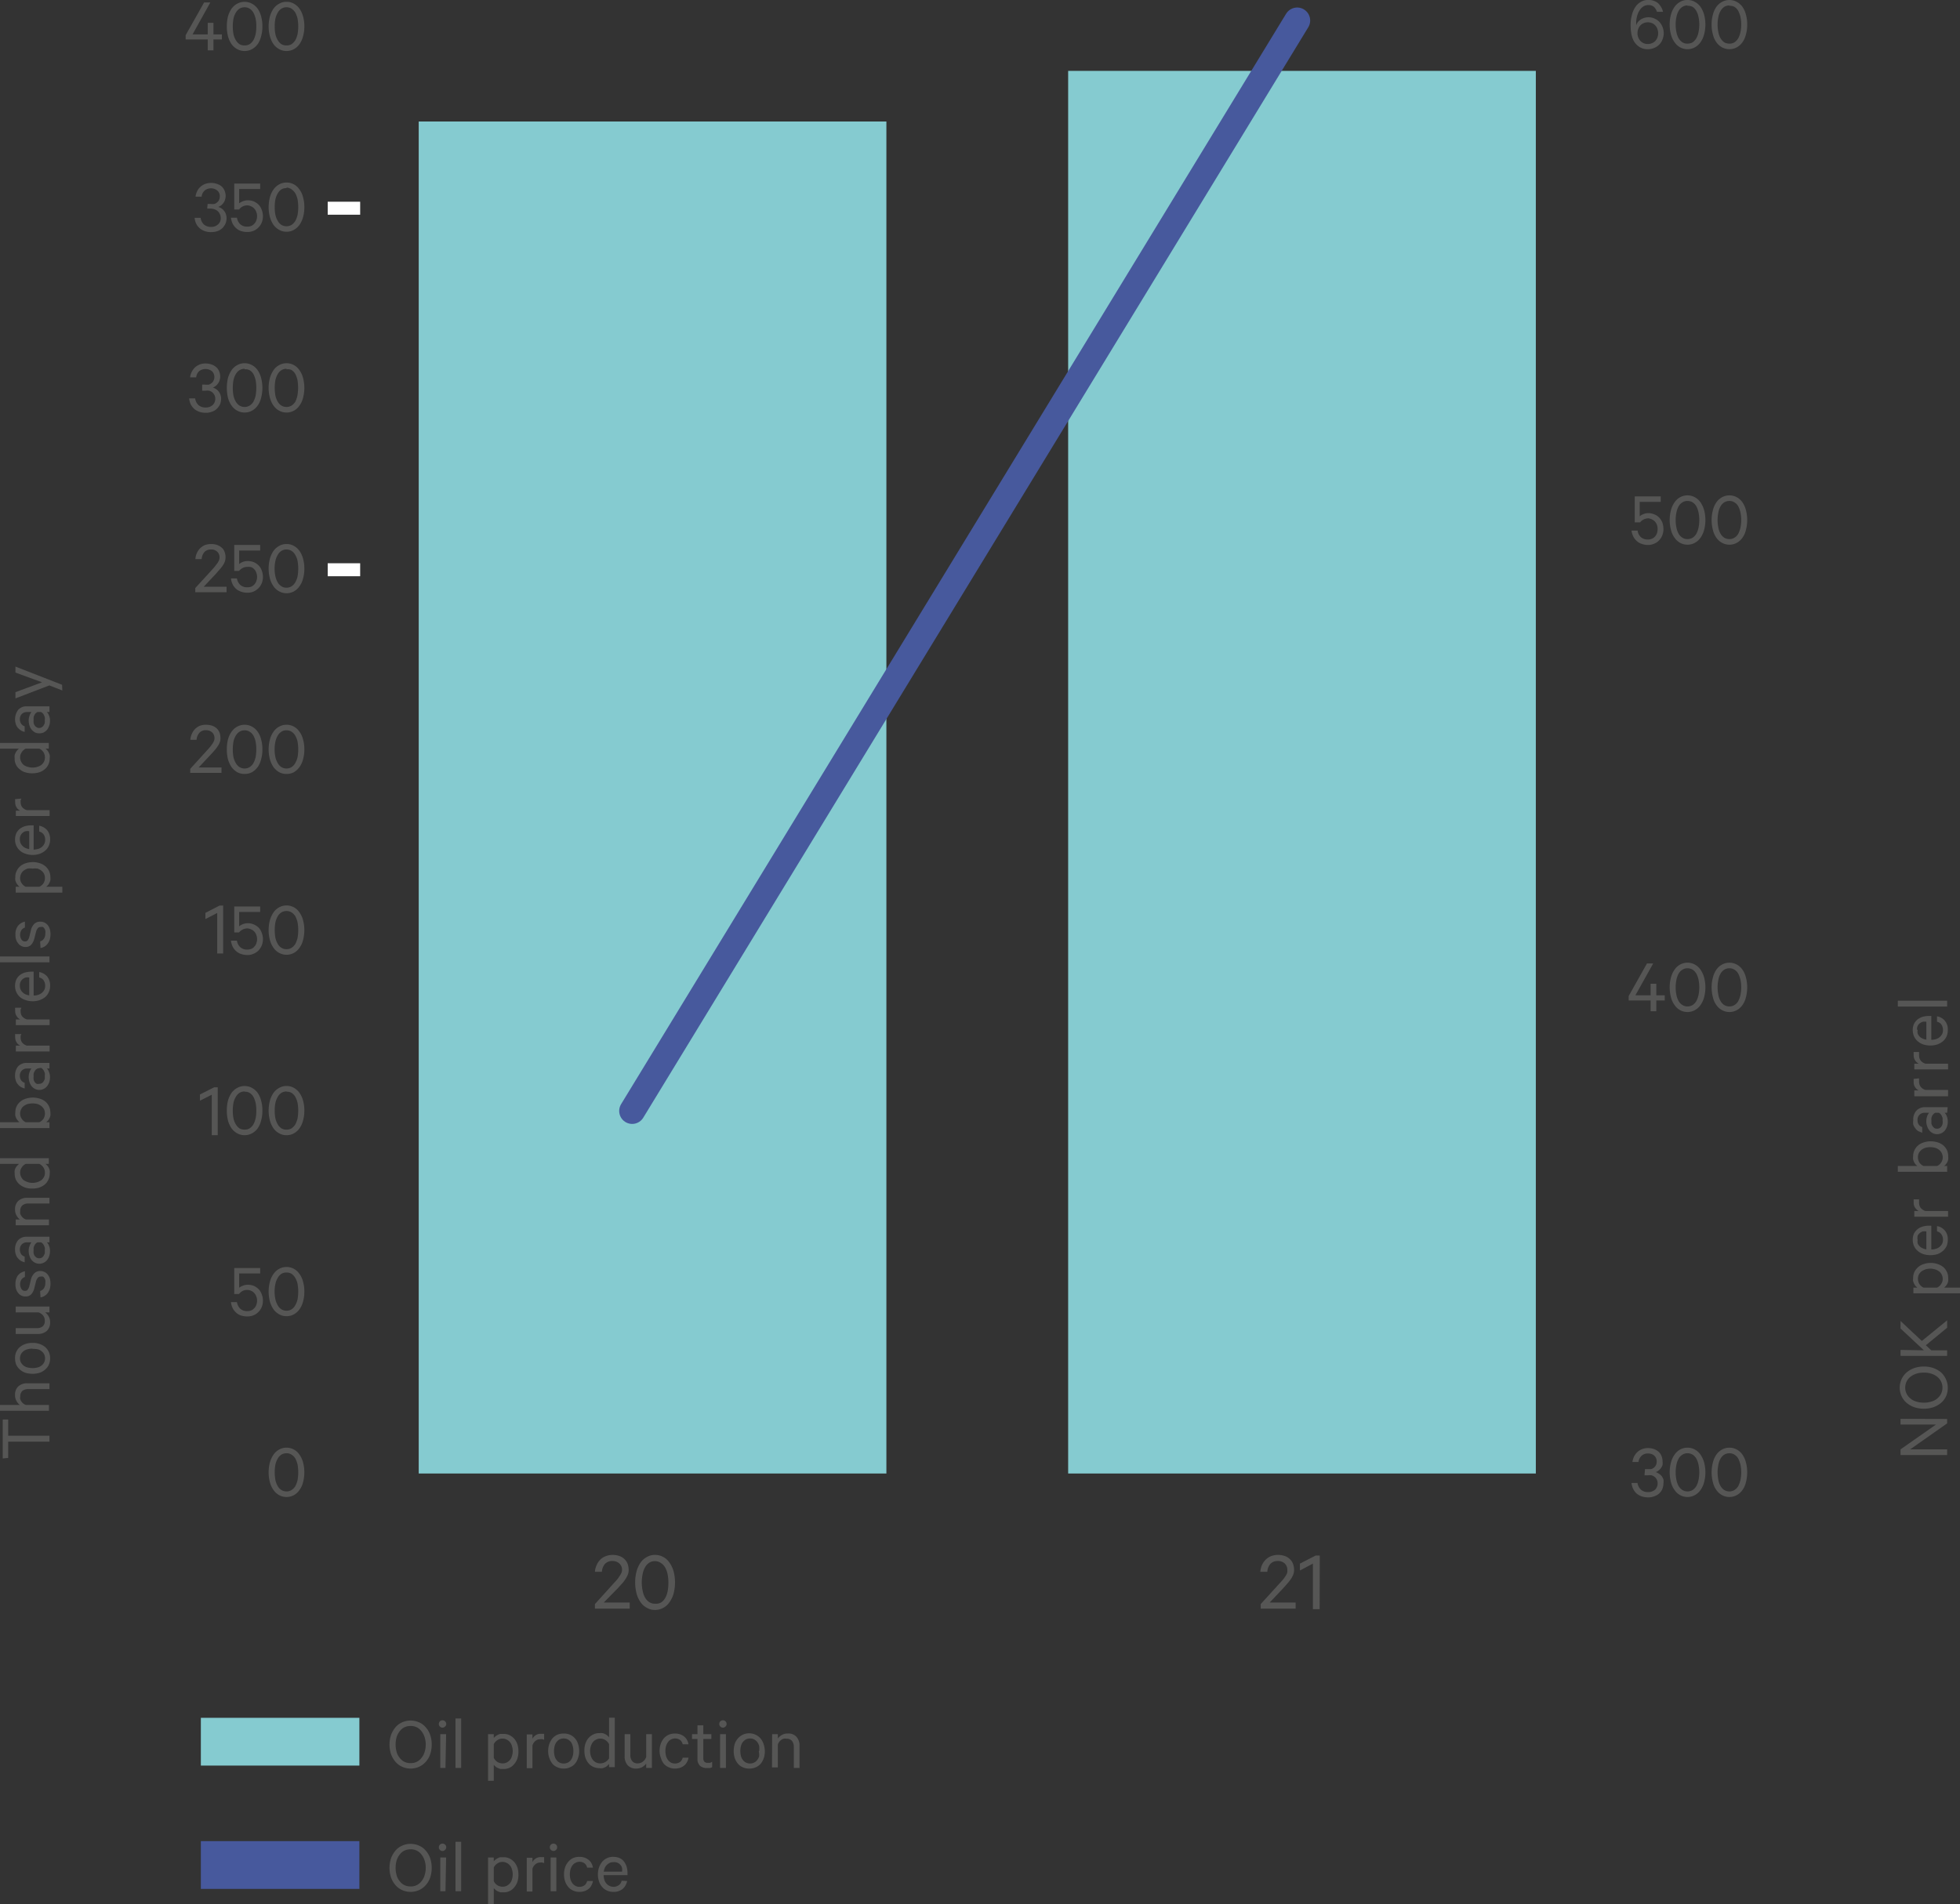 <svg id="Layer_1" data-name="Layer 1" xmlns="http://www.w3.org/2000/svg" viewBox="0 0 150.96 146.68"><rect x="0" y="0" width="150.96" height="146.68" fill="#333333" stroke="none"/><rect x="15.47" y="132.33" width="12.21" height="3.68" fill="#85cbd0"/><path d="M394.34,359.94a2.27,2.27,0,0,1-.12.75,1.59,1.59,0,0,1-.34.58,1.48,1.48,0,0,1-.51.38,1.6,1.6,0,0,1-1.31,0,1.48,1.48,0,0,1-.51-.38,1.93,1.93,0,0,1-.34-.58,2.4,2.4,0,0,1,0-1.5,2.06,2.06,0,0,1,.34-.58,1.37,1.37,0,0,1,.51-.38,1.6,1.6,0,0,1,1.31,0,1.37,1.37,0,0,1,.51.38,1.68,1.68,0,0,1,.34.58A2.27,2.27,0,0,1,394.34,359.94Zm-.46,0a1.81,1.81,0,0,0-.09-.58,1.39,1.39,0,0,0-.24-.45,1,1,0,0,0-.83-.4,1.06,1.06,0,0,0-.48.1,1,1,0,0,0-.36.3,1.39,1.39,0,0,0-.24.45,2.14,2.14,0,0,0,0,1.16,1.21,1.21,0,0,0,.24.45,1,1,0,0,0,.36.3,1.06,1.06,0,0,0,.48.1,1,1,0,0,0,.83-.4,1.21,1.21,0,0,0,.24-.45A1.81,1.81,0,0,0,393.88,359.94Z" transform="translate(-361.09 -225.55)" fill="#565655"/><path d="M395.46,358.36a.25.25,0,0,1-.09.19.27.27,0,0,1-.4,0,.27.27,0,0,1-.08-.19.3.3,0,0,1,.08-.21.29.29,0,0,1,.4,0A.27.27,0,0,1,395.46,358.36Zm-.06,3.38H395v-2.6h.45Z" transform="translate(-361.09 -225.55)" fill="#565655"/><path d="M396.61,361.74h-.44v-3.81h.44Z" transform="translate(-361.09 -225.55)" fill="#565655"/><path d="M399.12,362.73h-.44v-3.59h.44v.3a.53.53,0,0,1,.13-.13.71.71,0,0,1,.17-.11.7.7,0,0,1,.2-.08l.23,0a1,1,0,0,1,.51.11,1.12,1.12,0,0,1,.36.29,1.37,1.37,0,0,1,.23.43,1.81,1.81,0,0,1,.07.52,1.7,1.7,0,0,1-.07.51,1.18,1.18,0,0,1-.23.43,1,1,0,0,1-.87.41l-.23,0-.2-.08a.71.71,0,0,1-.17-.11,1.58,1.58,0,0,1-.13-.13Zm0-1.77a.8.8,0,0,0,.28.32.77.77,0,0,0,.39.11.67.67,0,0,0,.33-.07.82.82,0,0,0,.25-.2.71.71,0,0,0,.15-.3,1.21,1.21,0,0,0,.06-.38,1.12,1.12,0,0,0-.06-.38.71.71,0,0,0-.15-.3.69.69,0,0,0-.25-.2.67.67,0,0,0-.33-.08.69.69,0,0,0-.39.12.77.77,0,0,0-.28.31Z" transform="translate(-361.09 -225.55)" fill="#565655"/><path d="M403,359.58a.34.34,0,0,0-.14-.05.41.41,0,0,0-.16,0,.56.56,0,0,0-.37.13.68.68,0,0,0-.23.35v1.75h-.44v-2.6h.44v.34a.67.67,0,0,1,.25-.28.68.68,0,0,1,.39-.11h.15l.11,0Z" transform="translate(-361.09 -225.55)" fill="#565655"/><path d="M405.7,360.44a1.53,1.53,0,0,1-.09.54,1.18,1.18,0,0,1-.24.44.94.94,0,0,1-.38.27,1.06,1.06,0,0,1-.48.1,1.13,1.13,0,0,1-.49-.1,1,1,0,0,1-.38-.27,1.55,1.55,0,0,1-.24-.44,1.53,1.53,0,0,1-.09-.54,1.63,1.63,0,0,1,.09-.55,1.49,1.49,0,0,1,.24-.43,1.17,1.17,0,0,1,.38-.28,1.3,1.3,0,0,1,.49-.09,1.21,1.21,0,0,1,.48.09,1.08,1.08,0,0,1,.38.28,1.14,1.14,0,0,1,.24.43A1.63,1.63,0,0,1,405.7,360.44Zm-.45,0a1.23,1.23,0,0,0-.05-.39,1,1,0,0,0-.14-.31.91.91,0,0,0-.24-.2.78.78,0,0,0-.31-.07.79.79,0,0,0-.32.07.74.74,0,0,0-.23.2.81.81,0,0,0-.15.31,1.55,1.55,0,0,0,0,.78.71.71,0,0,0,.15.3.55.55,0,0,0,.23.2.66.66,0,0,0,.32.07.67.67,0,0,0,.55-.27.83.83,0,0,0,.14-.3A1.23,1.23,0,0,0,405.25,360.44Z" transform="translate(-361.09 -225.55)" fill="#565655"/><path d="M408,361.44l-.13.13a.64.64,0,0,1-.16.11,1.31,1.31,0,0,1-.21.08.85.85,0,0,1-.23,0,1.12,1.12,0,0,1-.5-.11,1,1,0,0,1-.37-.29,1.36,1.36,0,0,1-.23-.43,1.77,1.77,0,0,1-.07-.52,1.72,1.72,0,0,1,.07-.52,1.36,1.36,0,0,1,.23-.43,1.06,1.06,0,0,1,.37-.29,1,1,0,0,1,.5-.11.85.85,0,0,1,.23,0,.76.76,0,0,1,.21.08.64.64,0,0,1,.16.11.8.8,0,0,1,.13.13v-1.51h.44v3.81H408Zm0-1.53a.77.77,0,0,0-.28-.31.69.69,0,0,0-.39-.12.73.73,0,0,0-.33.08.69.69,0,0,0-.25.2,1.05,1.05,0,0,0-.15.3,1.12,1.12,0,0,0-.06.38,1.21,1.21,0,0,0,.06.38,1.05,1.05,0,0,0,.15.3.82.82,0,0,0,.25.2.72.72,0,0,0,.33.07.77.77,0,0,0,.39-.11A.8.8,0,0,0,408,361Z" transform="translate(-361.09 -225.55)" fill="#565655"/><path d="M411.3,361.74h-.44v-.33a1.18,1.18,0,0,1-.31.27.94.94,0,0,1-.45.11.86.86,0,0,1-.67-.26,1,1,0,0,1-.23-.69v-1.7h.44v1.63a.68.68,0,0,0,.14.44.5.5,0,0,0,.43.18.63.63,0,0,0,.4-.14.73.73,0,0,0,.25-.35v-1.76h.44Z" transform="translate(-361.09 -225.55)" fill="#565655"/><path d="M411.89,360.44a1.69,1.69,0,0,1,.09-.56,1.44,1.44,0,0,1,.24-.42,1.17,1.17,0,0,1,.38-.28,1.21,1.21,0,0,1,.48-.09,1.23,1.23,0,0,1,.39.06,1,1,0,0,1,.31.17.78.78,0,0,1,.22.26,1,1,0,0,1,.12.34h-.45a.56.56,0,0,0-.2-.33.65.65,0,0,0-.39-.12.68.68,0,0,0-.31.08.55.55,0,0,0-.23.2,1.05,1.05,0,0,0-.15.3,1.55,1.55,0,0,0,0,.78,1.05,1.05,0,0,0,.15.3.74.74,0,0,0,.23.2.67.67,0,0,0,.31.07.65.65,0,0,0,.39-.12.56.56,0,0,0,.2-.33h.45a.92.92,0,0,1-.12.34.73.73,0,0,1-.22.27,1,1,0,0,1-.31.17,1.23,1.23,0,0,1-.39.06,1.06,1.06,0,0,1-.48-.1,1,1,0,0,1-.38-.27A1.37,1.37,0,0,1,412,361,1.59,1.59,0,0,1,411.89,360.44Z" transform="translate(-361.09 -225.55)" fill="#565655"/><path d="M414.81,359.51h-.42v-.37h.42v-.68h.45v.68h.62v.37h-.62V361a.37.37,0,0,0,.09.27.36.36,0,0,0,.25.08l.18,0,.16-.08v.41a.75.75,0,0,1-.18.07l-.23,0a.79.79,0,0,1-.52-.17.7.7,0,0,1-.2-.54Z" transform="translate(-361.09 -225.55)" fill="#565655"/><path d="M417.05,358.36a.24.24,0,0,1-.08.19.27.27,0,0,1-.4,0,.24.24,0,0,1-.08-.19.26.26,0,0,1,.08-.21.29.29,0,0,1,.4,0A.26.26,0,0,1,417.05,358.36Zm-.05,3.38h-.45v-2.6H417Z" transform="translate(-361.09 -225.55)" fill="#565655"/><path d="M420,360.44a1.8,1.8,0,0,1-.08.54,1.55,1.55,0,0,1-.24.44,1.1,1.1,0,0,1-.38.27,1.25,1.25,0,0,1-1,0,1,1,0,0,1-.37-.27,1.36,1.36,0,0,1-.25-.44,1.8,1.8,0,0,1-.08-.54,1.92,1.92,0,0,1,.08-.55,1.31,1.31,0,0,1,.25-.43,1.13,1.13,0,0,1,.37-.28,1.17,1.17,0,0,1,1.36.28,1.49,1.49,0,0,1,.24.43A1.92,1.92,0,0,1,420,360.44Zm-.44,0a1.6,1.6,0,0,0,0-.39.81.81,0,0,0-.15-.31.91.91,0,0,0-.24-.2.72.72,0,0,0-.62,0,.91.91,0,0,0-.24.2.81.81,0,0,0-.15.31,1.55,1.55,0,0,0,0,.78.71.71,0,0,0,.15.3.64.64,0,0,0,.24.2.72.72,0,0,0,.62,0,.64.64,0,0,0,.24-.2.71.71,0,0,0,.15-.3A1.6,1.6,0,0,0,419.53,360.44Z" transform="translate(-361.09 -225.55)" fill="#565655"/><path d="M420.56,359.14H421v.33a1,1,0,0,1,.31-.27.88.88,0,0,1,.45-.11.83.83,0,0,1,.68.26,1,1,0,0,1,.23.69v1.7h-.44V360.1a.72.72,0,0,0-.14-.44.54.54,0,0,0-.44-.17.52.52,0,0,0-.21,0,.69.69,0,0,0-.19.1.68.68,0,0,0-.25.35v1.76h-.45Z" transform="translate(-361.09 -225.55)" fill="#565655"/><rect x="15.47" y="141.83" width="12.21" height="3.68" fill="#47599d"/><path d="M394.34,369.44a2.27,2.27,0,0,1-.12.75,1.59,1.59,0,0,1-.34.58,1.48,1.48,0,0,1-.51.38,1.6,1.6,0,0,1-1.31,0,1.48,1.48,0,0,1-.51-.38,1.93,1.93,0,0,1-.34-.58,2.4,2.4,0,0,1,0-1.5,2.06,2.06,0,0,1,.34-.58,1.37,1.37,0,0,1,.51-.38,1.6,1.6,0,0,1,1.31,0,1.37,1.37,0,0,1,.51.38,1.68,1.68,0,0,1,.34.58A2.27,2.27,0,0,1,394.34,369.44Zm-.46,0a1.81,1.81,0,0,0-.09-.58,1.39,1.39,0,0,0-.24-.45,1,1,0,0,0-.83-.4,1.06,1.06,0,0,0-.48.1,1,1,0,0,0-.36.3,1.39,1.39,0,0,0-.24.45,2.14,2.14,0,0,0,0,1.16,1.21,1.21,0,0,0,.24.45,1,1,0,0,0,.36.3,1.06,1.06,0,0,0,.48.1,1,1,0,0,0,.83-.4,1.21,1.21,0,0,0,.24-.45A1.81,1.81,0,0,0,393.88,369.44Z" transform="translate(-361.09 -225.55)" fill="#565655"/><path d="M395.46,367.86a.25.25,0,0,1-.09.19.27.27,0,0,1-.4,0,.27.27,0,0,1-.08-.19.3.3,0,0,1,.08-.21.29.29,0,0,1,.4,0A.27.27,0,0,1,395.46,367.86Zm-.06,3.38H395v-2.6h.45Z" transform="translate(-361.09 -225.55)" fill="#565655"/><path d="M396.61,371.24h-.44v-3.81h.44Z" transform="translate(-361.09 -225.55)" fill="#565655"/><path d="M399.12,372.23h-.44v-3.59h.44v.3a.53.53,0,0,1,.13-.13.71.71,0,0,1,.17-.11.7.7,0,0,1,.2-.08l.23,0a1,1,0,0,1,.51.11,1.12,1.12,0,0,1,.36.29,1.37,1.37,0,0,1,.23.43,1.81,1.81,0,0,1,.07.52,1.7,1.7,0,0,1-.07.51,1.18,1.18,0,0,1-.23.43,1,1,0,0,1-.87.41l-.23,0-.2-.08a.71.71,0,0,1-.17-.11,1.58,1.58,0,0,1-.13-.13Zm0-1.77a.8.8,0,0,0,.28.32.77.77,0,0,0,.39.11.67.67,0,0,0,.33-.07.82.82,0,0,0,.25-.2.71.71,0,0,0,.15-.3,1.21,1.21,0,0,0,.06-.38,1.12,1.12,0,0,0-.06-.38.71.71,0,0,0-.15-.3.69.69,0,0,0-.25-.2.67.67,0,0,0-.33-.08.69.69,0,0,0-.39.12.77.77,0,0,0-.28.31Z" transform="translate(-361.09 -225.55)" fill="#565655"/><path d="M403,369.08a.34.34,0,0,0-.14-.05.41.41,0,0,0-.16,0,.56.56,0,0,0-.37.13.68.68,0,0,0-.23.35v1.75h-.44v-2.6h.44V369a.67.67,0,0,1,.25-.28.68.68,0,0,1,.39-.11h.15l.11,0Z" transform="translate(-361.09 -225.55)" fill="#565655"/><path d="M404,367.86a.24.24,0,0,1-.08.19.27.27,0,0,1-.4,0,.24.24,0,0,1-.08-.19.26.26,0,0,1,.08-.21.29.29,0,0,1,.4,0A.26.26,0,0,1,404,367.86Zm-.06,3.38h-.44v-2.6h.44Z" transform="translate(-361.09 -225.55)" fill="#565655"/><path d="M404.53,369.94a1.69,1.69,0,0,1,.09-.56,1.27,1.27,0,0,1,.25-.42,1,1,0,0,1,.37-.28,1.21,1.21,0,0,1,.48-.09,1.23,1.23,0,0,1,.39.06,1,1,0,0,1,.31.17.78.78,0,0,1,.22.26,1,1,0,0,1,.12.34h-.45a.56.56,0,0,0-.2-.33.65.65,0,0,0-.39-.12.61.61,0,0,0-.3.08.58.58,0,0,0-.24.2,1.05,1.05,0,0,0-.15.3,1.55,1.55,0,0,0,0,.78,1.05,1.05,0,0,0,.15.3.78.78,0,0,0,.24.2.6.6,0,0,0,.3.07.65.65,0,0,0,.39-.12.56.56,0,0,0,.2-.33h.45a.92.92,0,0,1-.12.34.73.73,0,0,1-.22.27,1,1,0,0,1-.31.17,1.23,1.23,0,0,1-.39.06,1.06,1.06,0,0,1-.48-.1.91.91,0,0,1-.37-.27,1.22,1.22,0,0,1-.25-.43A1.59,1.59,0,0,1,404.53,369.94Z" transform="translate(-361.09 -225.55)" fill="#565655"/><path d="M409.39,370.45a1.06,1.06,0,0,1-.34.61,1.08,1.08,0,0,1-.71.23,1.13,1.13,0,0,1-.49-.1,1,1,0,0,1-.37-.27,1.22,1.22,0,0,1-.25-.43,1.59,1.59,0,0,1-.09-.55,1.61,1.61,0,0,1,.09-.54,1.49,1.49,0,0,1,.24-.43,1.09,1.09,0,0,1,.86-.38,1.19,1.19,0,0,1,.47.09.88.88,0,0,1,.34.26,1.39,1.39,0,0,1,.21.4,1.72,1.72,0,0,1,.07.52V370h-1.84a1.91,1.91,0,0,0,.06.37.76.76,0,0,0,.16.28.69.69,0,0,0,.24.18.73.73,0,0,0,.3.07.71.71,0,0,0,.41-.13.54.54,0,0,0,.22-.34ZM408.33,369a.76.76,0,0,0-.27.05,1.07,1.07,0,0,0-.22.15.73.73,0,0,0-.16.22,1.26,1.26,0,0,0-.09.31H409a.86.86,0,0,0,0-.28.46.46,0,0,0-.12-.23.53.53,0,0,0-.2-.16A.61.61,0,0,0,408.33,369Z" transform="translate(-361.09 -225.55)" fill="#565655"/><path d="M361.3,337.9v-3h.42v1.25h3.18v.46h-3.18v1.25Z" transform="translate(-361.09 -225.55)" fill="#565655"/><path d="M361.09,334.23v-.45h1.53a.91.91,0,0,1-.26-.31.84.84,0,0,1-.11-.45.85.85,0,0,1,.26-.68,1,1,0,0,1,.68-.23h1.71v.45h-1.64a.7.7,0,0,0-.44.13.56.56,0,0,0-.17.44.52.52,0,0,0,0,.21.69.69,0,0,0,.1.19.54.54,0,0,0,.15.15.5.5,0,0,0,.19.1h1.77v.45Z" transform="translate(-361.09 -225.55)" fill="#565655"/><path d="M363.6,329a1.53,1.53,0,0,1,.54.08,1.37,1.37,0,0,1,.43.24,1.13,1.13,0,0,1,.38.87,1.16,1.16,0,0,1-.1.49,1,1,0,0,1-.28.37,1.22,1.22,0,0,1-.43.25,1.8,1.8,0,0,1-.54.08,1.92,1.92,0,0,1-.55-.08,1.22,1.22,0,0,1-.43-.25,1.13,1.13,0,0,1-.28-.37,1.33,1.33,0,0,1-.09-.49,1.08,1.08,0,0,1,.37-.87,1.37,1.37,0,0,1,.43-.24A1.63,1.63,0,0,1,363.6,329Zm0,.44a1.6,1.6,0,0,0-.39.05.81.81,0,0,0-.31.15.66.66,0,0,0-.2.24.72.72,0,0,0,0,.62.76.76,0,0,0,.2.24.81.81,0,0,0,.31.15,1.55,1.55,0,0,0,.78,0,.71.71,0,0,0,.3-.15.76.76,0,0,0,.2-.24.72.72,0,0,0,0-.62.66.66,0,0,0-.2-.24.71.71,0,0,0-.3-.15A1.6,1.6,0,0,0,363.6,329.46Z" transform="translate(-361.09 -225.55)" fill="#565655"/><path d="M364.9,326.2v.45h-.33a.86.86,0,0,1,.26.3.84.84,0,0,1,.12.45.88.88,0,0,1-.26.68,1,1,0,0,1-.69.23h-1.7v-.45h1.63a.68.68,0,0,0,.44-.13.52.52,0,0,0,.17-.43.65.65,0,0,0-.13-.41.76.76,0,0,0-.35-.24H362.3v-.45Z" transform="translate(-361.09 -225.55)" fill="#565655"/><path d="M364.18,325a.52.52,0,0,0,.3-.22.71.71,0,0,0,.1-.39.66.66,0,0,0,0-.21.44.44,0,0,0-.07-.17.34.34,0,0,0-.12-.12.47.47,0,0,0-.17,0,.26.26,0,0,0-.22.1.71.71,0,0,0-.14.29l-.13.51a1.05,1.05,0,0,1-.23.46.57.57,0,0,1-.46.17.62.62,0,0,1-.31-.07.59.59,0,0,1-.24-.2.9.9,0,0,1-.16-.29,1.14,1.14,0,0,1-.05-.37,1.11,1.11,0,0,1,.19-.69.93.93,0,0,1,.54-.32v.44a.55.55,0,0,0-.27.2.65.65,0,0,0-.1.37.68.68,0,0,0,.1.35.3.3,0,0,0,.28.15.23.23,0,0,0,.2-.09.75.75,0,0,0,.13-.27l.12-.51a1,1,0,0,1,.27-.49.64.64,0,0,1,.45-.17.7.7,0,0,1,.33.08.62.62,0,0,1,.25.2,1,1,0,0,1,.16.31,1.52,1.52,0,0,1,.05.38,1.68,1.68,0,0,1-.05.4,1.2,1.2,0,0,1-.16.32.73.73,0,0,1-.24.22.69.69,0,0,1-.32.12Z" transform="translate(-361.09 -225.55)" fill="#565655"/><path d="M364.9,321.25h-.2a.68.68,0,0,1,.16.26,1,1,0,0,1,.08.42,1.21,1.21,0,0,1-.06.38,1,1,0,0,1-.16.3.75.75,0,0,1-.26.21.78.78,0,0,1-.35.08.73.73,0,0,1-.33-.08.86.86,0,0,1-.26-.21,1,1,0,0,1-.16-.32,1.23,1.23,0,0,1-.06-.39,1,1,0,0,1,.07-.38.84.84,0,0,1,.14-.27h-.33a.55.55,0,0,0-.4.15.54.54,0,0,0-.16.42.6.6,0,0,0,.1.34.49.49,0,0,0,.27.19v.44a1.34,1.34,0,0,1-.3-.12,1,1,0,0,1-.24-.22.73.73,0,0,1-.15-.29,1,1,0,0,1-.05-.35,1.05,1.05,0,0,1,.24-.73.9.9,0,0,1,.68-.26h1.73Zm-.92,0a.51.51,0,0,0-.13.09.45.45,0,0,0-.1.14.67.67,0,0,0-.07.18,1.23,1.23,0,0,0,0,.2.85.85,0,0,0,0,.23.5.5,0,0,0,.08.2.5.5,0,0,0,.15.14.38.38,0,0,0,.19.05.38.38,0,0,0,.35-.19.72.72,0,0,0,.09-.2,1.64,1.64,0,0,0,0-.23.65.65,0,0,0,0-.2,1.34,1.34,0,0,0-.07-.18.71.71,0,0,0-.1-.14.3.3,0,0,0-.13-.09Z" transform="translate(-361.09 -225.55)" fill="#565655"/><path d="M362.3,319.94v-.45h.32a1,1,0,0,1-.26-.31.88.88,0,0,1-.11-.45.85.85,0,0,1,.26-.68,1,1,0,0,1,.68-.23h1.71v.44h-1.64a.7.7,0,0,0-.44.14.54.54,0,0,0-.17.44.52.52,0,0,0,0,.21.69.69,0,0,0,.1.19.54.54,0,0,0,.15.15.5.5,0,0,0,.19.1h1.77v.45Z" transform="translate(-361.09 -225.55)" fill="#565655"/><path d="M364.6,315.21l.13.13a.64.64,0,0,1,.11.16,1,1,0,0,1,.08.21.85.85,0,0,1,0,.23,1.12,1.12,0,0,1-.11.5,1,1,0,0,1-.29.37,1.36,1.36,0,0,1-.43.23,1.81,1.81,0,0,1-.52.07,1.72,1.72,0,0,1-.52-.07,1.36,1.36,0,0,1-.43-.23,1.09,1.09,0,0,1-.3-.37,1.12,1.12,0,0,1-.1-.5.86.86,0,0,1,0-.23,1,1,0,0,1,.08-.21.67.67,0,0,1,.12-.16l.13-.13h-1.51v-.44h3.81v.44Zm-1.53,0a.77.77,0,0,0-.31.28.69.69,0,0,0-.12.39.73.73,0,0,0,.08.33.67.67,0,0,0,.19.25,1.28,1.28,0,0,0,.31.15,1.12,1.12,0,0,0,.38.06,1.21,1.21,0,0,0,.38-.06,1.4,1.4,0,0,0,.3-.15.82.82,0,0,0,.2-.25.72.72,0,0,0,.07-.33.77.77,0,0,0-.11-.39.8.8,0,0,0-.32-.28Z" transform="translate(-361.09 -225.55)" fill="#565655"/><path d="M364.9,312v.45h-3.81V312h1.51a.49.49,0,0,1-.13-.12,1,1,0,0,1-.12-.17,1,1,0,0,1-.08-.21.86.86,0,0,1,0-.23,1.12,1.12,0,0,1,.1-.5,1.09,1.09,0,0,1,.3-.37,1.17,1.17,0,0,1,.43-.22,1.72,1.72,0,0,1,.52-.08,1.82,1.82,0,0,1,.52.08,1.17,1.17,0,0,1,.43.22,1,1,0,0,1,.29.37,1.12,1.12,0,0,1,.11.5.85.85,0,0,1,0,.23,1,1,0,0,1-.08.21,1,1,0,0,1-.11.17l-.13.12Zm-.78,0a.77.77,0,0,0,.32-.27.77.77,0,0,0,.11-.39.74.74,0,0,0-.07-.34.78.78,0,0,0-.2-.24,1.08,1.08,0,0,0-.3-.16,1.58,1.58,0,0,0-.38-.05,1.46,1.46,0,0,0-.38.05,1,1,0,0,0-.31.16.63.63,0,0,0-.19.24.74.74,0,0,0-.08.34.69.69,0,0,0,.12.39.74.74,0,0,0,.31.27Z" transform="translate(-361.09 -225.55)" fill="#565655"/><path d="M364.9,307.86h-.2a.68.68,0,0,1,.16.26,1,1,0,0,1,.08.42,1.21,1.21,0,0,1-.06.38,1.08,1.08,0,0,1-.16.3.75.75,0,0,1-.26.21.78.78,0,0,1-.35.08.73.73,0,0,1-.33-.08.86.86,0,0,1-.26-.21,1,1,0,0,1-.16-.32,1.23,1.23,0,0,1-.06-.39,1,1,0,0,1,.07-.38.84.84,0,0,1,.14-.27h-.33a.55.55,0,0,0-.4.15.54.54,0,0,0-.16.42.6.6,0,0,0,.1.34.49.49,0,0,0,.27.19v.44a1.34,1.34,0,0,1-.3-.12,1,1,0,0,1-.24-.22.8.8,0,0,1-.15-.29,1,1,0,0,1-.05-.35,1.05,1.05,0,0,1,.24-.73.9.9,0,0,1,.68-.26h1.73Zm-.92,0a.51.51,0,0,0-.13.09.45.45,0,0,0-.1.14.67.67,0,0,0-.07.18,1.23,1.23,0,0,0,0,.2.91.91,0,0,0,0,.23.5.5,0,0,0,.08.2.5.5,0,0,0,.15.14.38.38,0,0,0,.19,0,.38.38,0,0,0,.35-.19.72.72,0,0,0,.09-.2,1.79,1.79,0,0,0,0-.23.65.65,0,0,0,0-.2,1.34,1.34,0,0,0-.07-.18.71.71,0,0,0-.1-.14.3.3,0,0,0-.13-.09Z" transform="translate(-361.09 -225.55)" fill="#565655"/><path d="M362.74,305.21a.52.52,0,0,0-.06.13.86.86,0,0,0,0,.16.61.61,0,0,0,.12.37.75.75,0,0,0,.36.23h1.75v.45h-2.6v-.45h.34a.62.62,0,0,1-.28-.25.68.68,0,0,1-.11-.39.71.71,0,0,1,0-.15.13.13,0,0,1,0-.1Z" transform="translate(-361.09 -225.55)" fill="#565655"/><path d="M362.74,303.18a.59.59,0,0,0-.06.14.81.81,0,0,0,0,.16.61.61,0,0,0,.12.37.83.83,0,0,0,.36.23h1.75v.44h-2.6v-.44h.34a.64.64,0,0,1-.28-.26.63.63,0,0,1-.11-.38.66.66,0,0,1,0-.15.18.18,0,0,1,0-.11Z" transform="translate(-361.09 -225.55)" fill="#565655"/><path d="M364.11,300.43a1.06,1.06,0,0,1,.61.34,1.09,1.09,0,0,1,.23.72,1.06,1.06,0,0,1-.1.48,1,1,0,0,1-.27.38,1.49,1.49,0,0,1-.43.24,1.63,1.63,0,0,1-.55.09,1.61,1.61,0,0,1-.54-.09,1.27,1.27,0,0,1-.43-.23,1.17,1.17,0,0,1-.28-.38,1.12,1.12,0,0,1-.1-.48,1.21,1.21,0,0,1,.09-.48,1,1,0,0,1,.26-.34,1.27,1.27,0,0,1,.4-.21,2.11,2.11,0,0,1,.52-.07h.16v1.84a1.1,1.1,0,0,0,.37-.06.85.85,0,0,0,.28-.16.76.76,0,0,0,.18-.23.73.73,0,0,0,.06-.3.74.74,0,0,0-.12-.42.54.54,0,0,0-.34-.22Zm-1.49,1.06a.76.76,0,0,0,.05.27.66.66,0,0,0,.15.22.73.73,0,0,0,.22.16,1.32,1.32,0,0,0,.3.09v-1.38a.8.8,0,0,0-.27,0,.71.71,0,0,0-.23.12.62.62,0,0,0-.16.2A.61.61,0,0,0,362.62,301.49Z" transform="translate(-361.09 -225.55)" fill="#565655"/><path d="M364.9,299.23v.45h-3.81v-.45Z" transform="translate(-361.09 -225.55)" fill="#565655"/><path d="M364.18,298.07a.52.52,0,0,0,.3-.22.71.71,0,0,0,.1-.39.66.66,0,0,0,0-.21.44.44,0,0,0-.07-.17.34.34,0,0,0-.12-.12.47.47,0,0,0-.17,0,.26.26,0,0,0-.22.1.7.7,0,0,0-.14.3l-.13.5a1.05,1.05,0,0,1-.23.46.57.57,0,0,1-.46.18.62.62,0,0,1-.31-.08.59.59,0,0,1-.24-.2.9.9,0,0,1-.16-.29,1.11,1.11,0,0,1-.05-.37,1.06,1.06,0,0,1,.19-.68.89.89,0,0,1,.54-.33V297a.55.55,0,0,0-.27.2.69.69,0,0,0-.1.38.67.67,0,0,0,.1.34.3.3,0,0,0,.28.15.25.25,0,0,0,.2-.08.81.81,0,0,0,.13-.28l.12-.5a1,1,0,0,1,.27-.5.64.64,0,0,1,.45-.16.7.7,0,0,1,.33.07.71.71,0,0,1,.25.2,1,1,0,0,1,.16.31,1.58,1.58,0,0,1,.05.38,1.62,1.62,0,0,1-.05.4,1.07,1.07,0,0,1-.16.32.76.76,0,0,1-.24.23.82.82,0,0,1-.32.12Z" transform="translate(-361.09 -225.55)" fill="#565655"/><path d="M365.89,293.86v.45H362.3v-.45h.3a.49.49,0,0,1-.13-.12,1,1,0,0,1-.12-.17,1,1,0,0,1-.08-.21.86.86,0,0,1,0-.23,1,1,0,0,1,.11-.5,1.06,1.06,0,0,1,.29-.37,1.25,1.25,0,0,1,.43-.22,1.82,1.82,0,0,1,.52-.08,1.7,1.7,0,0,1,.51.08,1.25,1.25,0,0,1,.43.22,1.22,1.22,0,0,1,.3.37,1.12,1.12,0,0,1,.11.5.85.85,0,0,1,0,.23,1,1,0,0,1-.08.21,1,1,0,0,1-.11.17l-.13.12Zm-1.77,0a.77.77,0,0,0,.32-.27.77.77,0,0,0,.11-.39.74.74,0,0,0-.07-.34.78.78,0,0,0-.2-.24,1.08,1.08,0,0,0-.3-.16,1.58,1.58,0,0,0-.38,0,1.46,1.46,0,0,0-.38,0,1,1,0,0,0-.31.16.63.63,0,0,0-.19.24.74.74,0,0,0-.08.34.69.69,0,0,0,.12.39.74.74,0,0,0,.31.27Z" transform="translate(-361.09 -225.55)" fill="#565655"/><path d="M364.11,289.16a1.06,1.06,0,0,1,.61.34,1.08,1.08,0,0,1,.23.71,1.1,1.1,0,0,1-.1.49,1,1,0,0,1-.27.37,1.31,1.31,0,0,1-.43.25,1.63,1.63,0,0,1-.55.09,1.61,1.61,0,0,1-.54-.09,1.16,1.16,0,0,1-.71-.61,1.12,1.12,0,0,1-.1-.48,1.21,1.21,0,0,1,.09-.48,1,1,0,0,1,.26-.34,1.27,1.27,0,0,1,.4-.21,1.72,1.72,0,0,1,.52-.07h.16V291a2,2,0,0,0,.37-.06.85.85,0,0,0,.28-.16.69.69,0,0,0,.18-.24.73.73,0,0,0,.06-.3.71.71,0,0,0-.12-.41.54.54,0,0,0-.34-.22Zm-1.49,1.06a.76.76,0,0,0,.05.27.78.78,0,0,0,.15.22.73.73,0,0,0,.22.16,1.32,1.32,0,0,0,.3.09v-1.38a.8.8,0,0,0-.27,0,.56.56,0,0,0-.23.12.53.53,0,0,0-.16.2A.61.61,0,0,0,362.62,290.22Z" transform="translate(-361.09 -225.55)" fill="#565655"/><path d="M362.74,287.07a.52.52,0,0,0-.06.13.81.81,0,0,0,0,.16.61.61,0,0,0,.12.37.75.75,0,0,0,.36.23h1.75v.45h-2.6V288h.34a.62.62,0,0,1-.28-.25.68.68,0,0,1-.11-.39.71.71,0,0,1,0-.15.13.13,0,0,1,0-.1Z" transform="translate(-361.09 -225.55)" fill="#565655"/><path d="M364.6,283.22l.13.13a.71.71,0,0,1,.11.17,1.19,1.19,0,0,1,.08.2.85.85,0,0,1,0,.23,1.16,1.16,0,0,1-.11.51,1,1,0,0,1-.29.36,1.18,1.18,0,0,1-.43.23,1.81,1.81,0,0,1-.52.07,1.72,1.72,0,0,1-.52-.07,1.18,1.18,0,0,1-.43-.23,1,1,0,0,1-.4-.87.86.86,0,0,1,0-.23,1.19,1.19,0,0,1,.08-.2.74.74,0,0,1,.12-.17.8.8,0,0,1,.13-.13h-1.51v-.44h3.81v.44Zm-1.53,0a.77.77,0,0,0-.31.28.69.69,0,0,0-.12.39.7.7,0,0,0,.08.33.67.67,0,0,0,.19.25.81.81,0,0,0,.31.15,1.12,1.12,0,0,0,.38.06,1.21,1.21,0,0,0,.38-.06.85.85,0,0,0,.3-.15.82.82,0,0,0,.2-.25.7.7,0,0,0,.07-.33.77.77,0,0,0-.11-.39.8.8,0,0,0-.32-.28Z" transform="translate(-361.09 -225.55)" fill="#565655"/><path d="M364.9,280.4h-.2a.68.68,0,0,1,.16.26.93.93,0,0,1,.08.42,1.15,1.15,0,0,1-.06.37,1,1,0,0,1-.16.31.89.89,0,0,1-.26.21.78.78,0,0,1-.35.07.72.72,0,0,1-.33-.07,1.09,1.09,0,0,1-.26-.22.91.91,0,0,1-.16-.31,1.23,1.23,0,0,1-.06-.39,1,1,0,0,1,.07-.38.84.84,0,0,1,.14-.27h-.33a.59.59,0,0,0-.4.14.57.57,0,0,0-.16.42.6.6,0,0,0,.1.34.51.51,0,0,0,.27.2v.43a.79.79,0,0,1-.3-.12,1.21,1.21,0,0,1-.24-.21.89.89,0,0,1-.15-.29,1.24,1.24,0,0,1,.19-1.08.87.87,0,0,1,.68-.27h1.73Zm-.92,0a.51.51,0,0,0-.13.09.3.3,0,0,0-.1.14.51.51,0,0,0-.07.17,1.49,1.49,0,0,0,0,.21.83.83,0,0,0,0,.22.44.44,0,0,0,.08.2.4.4,0,0,0,.15.14.31.31,0,0,0,.19.06.37.37,0,0,0,.21-.06.38.38,0,0,0,.14-.14.61.61,0,0,0,.09-.2,1.64,1.64,0,0,0,0-.22.75.75,0,0,0,0-.21.87.87,0,0,0-.07-.17.39.39,0,0,0-.1-.14.3.3,0,0,0-.13-.09Z" transform="translate(-361.09 -225.55)" fill="#565655"/><path d="M365.89,278.74l-1-.39-2.61,1v-.48l2.05-.76-2.05-.75v-.46l3.59,1.4Z" transform="translate(-361.09 -225.55)" fill="#565655"/><path d="M511.06,334.86v.34l-2.85,2h2.85v.44h-3.59v-.44l2.73-1.91h-2.73v-.44Z" transform="translate(-361.09 -225.55)" fill="#565655"/><path d="M509.27,330.82a2.17,2.17,0,0,1,.74.12,1.9,1.9,0,0,1,.59.34,1.63,1.63,0,0,1,.38,1.82,1.48,1.48,0,0,1-.38.51,1.9,1.9,0,0,1-.59.34,2.37,2.37,0,0,1-1.49,0,1.9,1.9,0,0,1-.59-.34,1.48,1.48,0,0,1-.38-.51,1.56,1.56,0,0,1,.38-1.82,1.9,1.9,0,0,1,.59-.34A2.19,2.19,0,0,1,509.27,330.82Zm0,.47a1.77,1.77,0,0,0-.58.08,1.54,1.54,0,0,0-.46.24,1.12,1.12,0,0,0-.29.36,1.08,1.08,0,0,0-.11.47,1.06,1.06,0,0,0,.11.48,1.12,1.12,0,0,0,.29.36,1.19,1.19,0,0,0,.46.24,1.77,1.77,0,0,0,.58.08,1.71,1.71,0,0,0,.57-.08,1.19,1.19,0,0,0,.46-.24,1.12,1.12,0,0,0,.29-.36,1.06,1.06,0,0,0,.11-.48,1.08,1.08,0,0,0-.11-.47,1.12,1.12,0,0,0-.29-.36,1.54,1.54,0,0,0-.46-.24A1.71,1.71,0,0,0,509.27,331.29Z" transform="translate(-361.09 -225.55)" fill="#565655"/><path d="M509.27,329.57l-1.8-1.68v-.58l1.64,1.54,1.95-1.59v.57l-1.64,1.35.42.39h1.22V330h-3.59v-.46Z" transform="translate(-361.09 -225.55)" fill="#565655"/><path d="M512.06,324.74v.44h-3.6v-.44h.3l-.13-.12a1,1,0,0,1-.11-.17,1.31,1.31,0,0,1-.08-.21.91.91,0,0,1,0-.23,1.12,1.12,0,0,1,.11-.5,1.22,1.22,0,0,1,.3-.37,1.17,1.17,0,0,1,.43-.22,1.44,1.44,0,0,1,.51-.08,1.53,1.53,0,0,1,.52.08,1.35,1.35,0,0,1,.43.22,1.06,1.06,0,0,1,.29.37,1,1,0,0,1,.11.5.91.91,0,0,1,0,.23.74.74,0,0,1-.07.21,1,1,0,0,1-.12.17.49.49,0,0,1-.13.12Zm-1.77,0a.77.77,0,0,0,.31-.28.69.69,0,0,0,.12-.39.73.73,0,0,0-.08-.33.69.69,0,0,0-.2-.25,1.05,1.05,0,0,0-.3-.15,1.12,1.12,0,0,0-.38-.06,1.21,1.21,0,0,0-.38.06,1.4,1.4,0,0,0-.3.15.82.82,0,0,0-.2.25.72.72,0,0,0-.07.33.77.77,0,0,0,.11.39.8.8,0,0,0,.32.28Z" transform="translate(-361.09 -225.55)" fill="#565655"/><path d="M510.28,320a1,1,0,0,1,.6.34,1,1,0,0,1,.23.71,1.3,1.3,0,0,1-.09.49,1.25,1.25,0,0,1-.28.37,1.46,1.46,0,0,1-.42.25,1.92,1.92,0,0,1-.55.08,1.8,1.8,0,0,1-.54-.08,1.37,1.37,0,0,1-.43-.24,1.1,1.1,0,0,1-.29-.38,1.21,1.21,0,0,1-.1-.48,1.13,1.13,0,0,1,.09-.47,1,1,0,0,1,.27-.34,1,1,0,0,1,.4-.21,1.68,1.68,0,0,1,.52-.07h.15v1.83a1.12,1.12,0,0,0,.38-.06.71.71,0,0,0,.28-.16.84.84,0,0,0,.18-.23.73.73,0,0,0,.06-.3.69.69,0,0,0-.12-.41.55.55,0,0,0-.34-.23Zm-1.49,1.06a.65.65,0,0,0,0,.27.6.6,0,0,0,.14.21.63.63,0,0,0,.23.16.75.75,0,0,0,.3.09v-1.38a1.26,1.26,0,0,0-.28,0,.76.76,0,0,0-.23.13.74.74,0,0,0-.16.19A.84.84,0,0,0,508.79,321.1Z" transform="translate(-361.09 -225.55)" fill="#565655"/><path d="M508.9,317.94a.58.58,0,0,0,0,.14.78.78,0,0,0,0,.16.64.64,0,0,0,.13.37.83.83,0,0,0,.36.23h1.74v.44h-2.6v-.44h.34a.77.77,0,0,1-.28-.26.7.7,0,0,1-.11-.38c0-.06,0-.11,0-.16l0-.1Z" transform="translate(-361.09 -225.55)" fill="#565655"/><path d="M511.06,315.37v.45h-3.8v-.45h1.5l-.13-.12a1,1,0,0,1-.11-.17,1,1,0,0,1-.08-.21.85.85,0,0,1,0-.23,1.12,1.12,0,0,1,.11-.5,1.16,1.16,0,0,1,.29-.37,1.35,1.35,0,0,1,.43-.22,1.76,1.76,0,0,1,1.05,0,1.25,1.25,0,0,1,.43.22,1.16,1.16,0,0,1,.29.37,1.12,1.12,0,0,1,.1.5.85.85,0,0,1,0,.23.65.65,0,0,1-.07.21,1,1,0,0,1-.12.17.49.49,0,0,1-.13.12Zm-.77,0a.74.74,0,0,0,.31-.27.69.69,0,0,0,.12-.39.74.74,0,0,0-.08-.34.76.76,0,0,0-.2-.24.86.86,0,0,0-.3-.16,1.46,1.46,0,0,0-.38-.05,1.58,1.58,0,0,0-.38.05,1.08,1.08,0,0,0-.3.16.91.91,0,0,0-.2.24.74.74,0,0,0-.07.34.77.77,0,0,0,.11.39.77.77,0,0,0,.32.27Z" transform="translate(-361.09 -225.55)" fill="#565655"/><path d="M511.06,311.27h-.19a.84.84,0,0,1,.16.26,1.16,1.16,0,0,1,.08.42,1.21,1.21,0,0,1-.06.38,1,1,0,0,1-.16.3.75.75,0,0,1-.26.21.82.82,0,0,1-.35.08.73.73,0,0,1-.33-.08.75.75,0,0,1-.26-.21,1,1,0,0,1-.17-.32,1.17,1.17,0,0,1,0-.77.84.84,0,0,1,.15-.27h-.33a.54.54,0,0,0-.4.15.51.51,0,0,0-.16.42.59.59,0,0,0,.09.34.49.49,0,0,0,.27.19v.44l-.3-.12a.8.8,0,0,1-.23-.22.9.9,0,0,1-.16-.29,1.29,1.29,0,0,1,0-.35,1,1,0,0,1,.25-.73.9.9,0,0,1,.68-.26h1.72Zm-.91,0a.38.38,0,0,0-.13.09.76.76,0,0,0-.11.14.64.64,0,0,0-.06.18.65.65,0,0,0,0,.2,1.64,1.64,0,0,0,0,.23.72.72,0,0,0,.09.2.62.62,0,0,0,.14.14.42.42,0,0,0,.2.05.46.46,0,0,0,.21-.05.62.62,0,0,0,.14-.14.5.5,0,0,0,.08-.2.85.85,0,0,0,0-.23,1.23,1.23,0,0,0,0-.2,1.34,1.34,0,0,0-.07-.18.71.71,0,0,0-.1-.14.38.38,0,0,0-.13-.09Z" transform="translate(-361.09 -225.55)" fill="#565655"/><path d="M508.9,308.62a.5.5,0,0,0,0,.13.88.88,0,0,0,0,.16.62.62,0,0,0,.13.37.68.68,0,0,0,.36.23h1.74V310h-2.6v-.45h.34a.7.7,0,0,1-.39-.64c0-.05,0-.1,0-.15a.62.62,0,0,1,0-.1Z" transform="translate(-361.09 -225.55)" fill="#565655"/><path d="M508.9,306.59a.58.58,0,0,0,0,.14.78.78,0,0,0,0,.16.62.62,0,0,0,.13.37.75.75,0,0,0,.36.23h1.74v.44h-2.6v-.44h.34a.77.77,0,0,1-.28-.26.7.7,0,0,1-.11-.38c0-.06,0-.11,0-.15a.81.81,0,0,1,0-.11Z" transform="translate(-361.09 -225.55)" fill="#565655"/><path d="M510.28,303.84a1,1,0,0,1,.6.34,1,1,0,0,1,.23.72,1.21,1.21,0,0,1-.09.48,1.17,1.17,0,0,1-.28.38,1.44,1.44,0,0,1-.42.24,1.63,1.63,0,0,1-.55.09,1.8,1.8,0,0,1-.54-.08,1.37,1.37,0,0,1-.43-.24,1.2,1.2,0,0,1-.29-.38,1.25,1.25,0,0,1-.1-.48,1.13,1.13,0,0,1,.09-.47,1.06,1.06,0,0,1,.27-.35,1.27,1.27,0,0,1,.4-.21,2,2,0,0,1,.52-.07h.15v1.84a1.12,1.12,0,0,0,.38-.06.85.85,0,0,0,.28-.16,1,1,0,0,0,.18-.23.73.73,0,0,0,.06-.3.74.74,0,0,0-.12-.42.54.54,0,0,0-.34-.22Zm-1.49,1.06a.59.59,0,0,0,0,.27.69.69,0,0,0,.37.38,1,1,0,0,0,.3.09v-1.38a.86.86,0,0,0-.28,0,1,1,0,0,0-.23.12.55.55,0,0,0-.21.48Z" transform="translate(-361.09 -225.55)" fill="#565655"/><path d="M511.06,302.64v.45h-3.8v-.45Z" transform="translate(-361.09 -225.55)" fill="#565655"/><path d="M460.24,346.5a.66.66,0,0,0-.2-.51.76.76,0,0,0-.53-.19.74.74,0,0,0-.58.23,1,1,0,0,0-.23.6h-.54a1.72,1.72,0,0,1,.13-.53,1.52,1.52,0,0,1,.29-.41,1.2,1.2,0,0,1,.4-.26,1.47,1.47,0,0,1,.53-.1,1.67,1.67,0,0,1,.52.08,1.07,1.07,0,0,1,.4.24,1,1,0,0,1,.25.37,1.4,1.4,0,0,1,.08.47.9.9,0,0,1-.07.37,1.7,1.7,0,0,1-.19.35,2.88,2.88,0,0,1-.27.34l-.3.34L458.88,349h2v.47h-2.69v-.35l1.33-1.46.3-.33a2,2,0,0,0,.24-.31,1.33,1.33,0,0,0,.16-.28A.67.67,0,0,0,460.24,346.5Z" transform="translate(-361.09 -225.55)" fill="#565655"/><path d="M462.73,349.51h-.52V346l-1,.53V346l1.21-.62h.32Z" transform="translate(-361.09 -225.55)" fill="#565655"/><path d="M409,346.5a.66.66,0,0,0-.21-.51.76.76,0,0,0-.53-.19.75.75,0,0,0-.58.23,1,1,0,0,0-.23.6h-.54a1.48,1.48,0,0,1,.14-.53,1.3,1.3,0,0,1,.28-.41,1.15,1.15,0,0,1,.41-.26,1.42,1.42,0,0,1,.52-.1,1.62,1.62,0,0,1,.52.08,1.07,1.07,0,0,1,.4.24,1,1,0,0,1,.25.37,1.4,1.4,0,0,1,.08.47.9.9,0,0,1-.07.37,1.7,1.7,0,0,1-.19.35,2,2,0,0,1-.26.34l-.31.34L407.59,349h2v.47h-2.68v-.35l1.32-1.46.3-.33a2,2,0,0,0,.24-.31,2.09,2.09,0,0,0,.17-.28A.67.67,0,0,0,409,346.5Z" transform="translate(-361.09 -225.55)" fill="#565655"/><path d="M411.54,349.57a1.17,1.17,0,0,1-.62-.16,1.34,1.34,0,0,1-.49-.43,2.08,2.08,0,0,1-.31-.67,3.42,3.42,0,0,1,0-1.72,2.18,2.18,0,0,1,.31-.67,1.34,1.34,0,0,1,.49-.43,1.17,1.17,0,0,1,.62-.16,1.23,1.23,0,0,1,.63.16,1.31,1.31,0,0,1,.48.43,2.19,2.19,0,0,1,.32.67,3.42,3.42,0,0,1,0,1.72,2.09,2.09,0,0,1-.32.67,1.31,1.31,0,0,1-.48.43A1.23,1.23,0,0,1,411.54,349.57Zm0-3.76a.78.78,0,0,0-.44.12,1,1,0,0,0-.32.34,1.6,1.6,0,0,0-.19.52,3.15,3.15,0,0,0,0,1.32,1.6,1.6,0,0,0,.19.52,1,1,0,0,0,.32.34.78.78,0,0,0,.44.12A.81.81,0,0,0,412,349a1,1,0,0,0,.32-.34,1.87,1.87,0,0,0,.19-.52,3.66,3.66,0,0,0,0-1.32,1.87,1.87,0,0,0-.19-.52,1,1,0,0,0-.32-.34A.81.81,0,0,0,411.54,345.81Z" transform="translate(-361.09 -225.55)" fill="#565655"/><line x1="25.24" y1="113.51" x2="125.29" y2="113.51" fill="none"/><line x1="25.24" y1="113.51" x2="25.24" y2="110.72" fill="none"/><line x1="75.27" y1="113.51" x2="75.27" y2="110.72" fill="none"/><line x1="125.29" y1="113.51" x2="125.29" y2="110.72" fill="none"/><path d="M383.16,340.87a1.16,1.16,0,0,1-.56-.14,1.26,1.26,0,0,1-.44-.39,1.86,1.86,0,0,1-.28-.6,3,3,0,0,1,0-1.54,2.08,2.08,0,0,1,.28-.6,1.26,1.26,0,0,1,.44-.39,1.16,1.16,0,0,1,.56-.14,1.19,1.19,0,0,1,.56.14,1.23,1.23,0,0,1,.43.39,1.85,1.85,0,0,1,.28.6,3,3,0,0,1,0,1.54,1.67,1.67,0,0,1-.28.6,1.23,1.23,0,0,1-.43.39A1.19,1.19,0,0,1,383.16,340.87Zm0-3.37a.75.75,0,0,0-.4.11.81.81,0,0,0-.28.3,1.64,1.64,0,0,0-.18.47,3.51,3.51,0,0,0,0,1.18,1.64,1.64,0,0,0,.18.47.81.81,0,0,0,.28.3.75.75,0,0,0,.4.11.71.71,0,0,0,.39-.11.93.93,0,0,0,.29-.3,2,2,0,0,0,.17-.47,3.51,3.51,0,0,0,0-1.18,2,2,0,0,0-.17-.47.93.93,0,0,0-.29-.3A.71.71,0,0,0,383.16,337.5Z" transform="translate(-361.09 -225.55)" fill="#565655"/><path d="M380.16,324.92a.8.8,0,0,0-.39.08.87.87,0,0,0-.27.23h-.37v-2h2v.42h-1.62v1.1a1.08,1.08,0,0,1,.27-.15,1,1,0,0,1,.4-.08,1.23,1.23,0,0,1,.47.09,1.37,1.37,0,0,1,.37.26,1.09,1.09,0,0,1,.23.39,1.28,1.28,0,0,1,.09.48,1.3,1.3,0,0,1-.09.49,1.14,1.14,0,0,1-.25.38,1.12,1.12,0,0,1-.38.26,1.21,1.21,0,0,1-.48.09,1.51,1.51,0,0,1-.48-.07,1,1,0,0,1-.38-.22,1.17,1.17,0,0,1-.27-.35,1.3,1.3,0,0,1-.13-.46h.46a.89.89,0,0,0,.26.51.77.77,0,0,0,.54.18.81.81,0,0,0,.31-.06.66.66,0,0,0,.23-.17.64.64,0,0,0,.15-.25.88.88,0,0,0,.06-.33.87.87,0,0,0-.06-.32.64.64,0,0,0-.15-.25.61.61,0,0,0-.24-.18A.73.73,0,0,0,380.16,324.92Z" transform="translate(-361.09 -225.55)" fill="#565655"/><path d="M383.16,326.94a1.06,1.06,0,0,1-.56-.14,1.33,1.33,0,0,1-.44-.38,2.08,2.08,0,0,1-.28-.6,3.12,3.12,0,0,1-.1-.77,3.06,3.06,0,0,1,.1-.77,1.86,1.86,0,0,1,.28-.6,1.26,1.26,0,0,1,.44-.39,1.16,1.16,0,0,1,.56-.14,1.19,1.19,0,0,1,.56.14,1.23,1.23,0,0,1,.43.39,1.67,1.67,0,0,1,.28.6,2.66,2.66,0,0,1,.1.77,2.71,2.71,0,0,1-.1.77,1.85,1.85,0,0,1-.28.6,1.3,1.3,0,0,1-.43.38A1.08,1.08,0,0,1,383.16,326.94Zm0-3.36a.72.72,0,0,0-.4.1.93.93,0,0,0-.28.31,1.54,1.54,0,0,0-.18.47,2.68,2.68,0,0,0-.06.59,2.58,2.58,0,0,0,.06.58,1.54,1.54,0,0,0,.18.47.84.84,0,0,0,.28.31.72.72,0,0,0,.4.11.74.74,0,0,0,.39-.11.84.84,0,0,0,.28-.31,1.54,1.54,0,0,0,.18-.47,3.39,3.39,0,0,0,.05-.58,3.51,3.51,0,0,0-.05-.59,1.54,1.54,0,0,0-.18-.47.93.93,0,0,0-.28-.31A.73.73,0,0,0,383.16,323.58Z" transform="translate(-361.09 -225.55)" fill="#565655"/><path d="M377.86,313h-.46v-3.12l-.91.46v-.48l1.09-.55h.28Z" transform="translate(-361.09 -225.55)" fill="#565655"/><path d="M379.93,313a1.19,1.19,0,0,1-.56-.14,1.33,1.33,0,0,1-.44-.38,2,2,0,0,1-.28-.61,3.07,3.07,0,0,1-.09-.77,3.13,3.13,0,0,1,.09-.77,2.08,2.08,0,0,1,.28-.6,1.33,1.33,0,0,1,.44-.38,1.19,1.19,0,0,1,1.12,0,1.33,1.33,0,0,1,.44.38,1.83,1.83,0,0,1,.27.6,2.71,2.71,0,0,1,.1.77,2.66,2.66,0,0,1-.1.77,1.8,1.8,0,0,1-.27.61,1.33,1.33,0,0,1-.44.38A1.19,1.19,0,0,1,379.93,313Zm0-3.37a.77.77,0,0,0-.4.11.94.94,0,0,0-.28.31,1.54,1.54,0,0,0-.18.47,3.45,3.45,0,0,0,0,1.17,1.54,1.54,0,0,0,.18.47,1.05,1.05,0,0,0,.28.31.77.77,0,0,0,.4.1.71.71,0,0,0,.39-.1,1,1,0,0,0,.29-.31,1.84,1.84,0,0,0,.17-.47,2.71,2.71,0,0,0,.05-.59,2.67,2.67,0,0,0-.05-.58,1.84,1.84,0,0,0-.17-.47.87.87,0,0,0-.29-.31A.71.71,0,0,0,379.93,309.65Z" transform="translate(-361.09 -225.55)" fill="#565655"/><path d="M383.16,313a1.16,1.16,0,0,1-.56-.14,1.33,1.33,0,0,1-.44-.38,2,2,0,0,1-.28-.61,3.06,3.06,0,0,1-.1-.77,3.12,3.12,0,0,1,.1-.77,2.08,2.08,0,0,1,.28-.6,1.33,1.33,0,0,1,.44-.38,1.06,1.06,0,0,1,.56-.14,1.08,1.08,0,0,1,.56.14,1.3,1.3,0,0,1,.43.38,1.85,1.85,0,0,1,.28.6,2.71,2.71,0,0,1,.1.77,2.66,2.66,0,0,1-.1.77,1.81,1.81,0,0,1-.28.61,1.3,1.3,0,0,1-.43.38A1.19,1.19,0,0,1,383.16,313Zm0-3.37a.75.75,0,0,0-.4.11.84.84,0,0,0-.28.31,1.54,1.54,0,0,0-.18.47,2.67,2.67,0,0,0-.05.58,2.71,2.71,0,0,0,.05.59,1.54,1.54,0,0,0,.18.47.93.93,0,0,0,.28.31.74.74,0,0,0,.4.1.71.71,0,0,0,.39-.1,1.08,1.08,0,0,0,.29-.31,1.84,1.84,0,0,0,.17-.47,3.45,3.45,0,0,0,0-1.17,1.84,1.84,0,0,0-.17-.47,1,1,0,0,0-.29-.31A.71.71,0,0,0,383.16,309.65Z" transform="translate(-361.09 -225.55)" fill="#565655"/><path d="M378.28,299h-.46v-3.12l-.91.47v-.48l1.09-.56h.28Z" transform="translate(-361.09 -225.55)" fill="#565655"/><path d="M380.16,297.07a.8.8,0,0,0-.39.09.84.84,0,0,0-.27.22h-.37v-2h2v.42h-1.62v1.11a.83.83,0,0,1,.27-.16,1,1,0,0,1,.4-.08,1.07,1.07,0,0,1,.47.1,1.15,1.15,0,0,1,.37.25,1.09,1.09,0,0,1,.23.39,1.3,1.3,0,0,1,.09.49,1.24,1.24,0,0,1-.09.48,1.3,1.3,0,0,1-.25.39,1.09,1.09,0,0,1-.38.25,1.06,1.06,0,0,1-.48.1,1.51,1.51,0,0,1-.48-.08,1,1,0,0,1-.38-.22,1.06,1.06,0,0,1-.27-.35,1.3,1.3,0,0,1-.13-.46h.46a.83.83,0,0,0,.26.51.77.77,0,0,0,.54.18.81.81,0,0,0,.31-.06.55.55,0,0,0,.23-.17.58.58,0,0,0,.15-.25.87.87,0,0,0,.06-.32.83.83,0,0,0-.06-.32.61.61,0,0,0-.15-.26.59.59,0,0,0-.24-.17A.73.73,0,0,0,380.16,297.07Z" transform="translate(-361.09 -225.55)" fill="#565655"/><path d="M383.16,299.1a1.16,1.16,0,0,1-.56-.14,1.26,1.26,0,0,1-.44-.39,1.86,1.86,0,0,1-.28-.6,3,3,0,0,1,0-1.54,2.08,2.08,0,0,1,.28-.6,1.26,1.26,0,0,1,.44-.39,1.16,1.16,0,0,1,.56-.14,1.19,1.19,0,0,1,.56.14,1.23,1.23,0,0,1,.43.39,1.85,1.85,0,0,1,.28.6,3,3,0,0,1,0,1.54,1.67,1.67,0,0,1-.28.6,1.23,1.23,0,0,1-.43.39A1.19,1.19,0,0,1,383.16,299.1Zm0-3.37a.75.75,0,0,0-.4.11.81.81,0,0,0-.28.3,1.64,1.64,0,0,0-.18.47,3.51,3.51,0,0,0,0,1.18,1.64,1.64,0,0,0,.18.47.81.81,0,0,0,.28.3.75.75,0,0,0,.4.11.71.71,0,0,0,.39-.11.93.93,0,0,0,.29-.3,2,2,0,0,0,.17-.47,3.51,3.51,0,0,0,0-1.18,2,2,0,0,0-.17-.47.93.93,0,0,0-.29-.3A.71.71,0,0,0,383.16,295.73Z" transform="translate(-361.09 -225.55)" fill="#565655"/><path d="M377.61,282.42a.61.61,0,0,0-.18-.45.69.69,0,0,0-.48-.17.64.64,0,0,0-.51.21.91.91,0,0,0-.21.53h-.48a1.36,1.36,0,0,1,.37-.84,1.26,1.26,0,0,1,.36-.24,1.4,1.4,0,0,1,.47-.08,1.61,1.61,0,0,1,.47.07,1.07,1.07,0,0,1,.36.21.91.91,0,0,1,.22.33,1.18,1.18,0,0,1,.07.43.88.88,0,0,1-.06.33,1.34,1.34,0,0,1-.17.31,2.34,2.34,0,0,1-.24.31l-.27.3-.94,1h1.76v.42h-2.41v-.31l1.19-1.31.27-.3a2.47,2.47,0,0,0,.21-.27,1.1,1.1,0,0,0,.15-.25A.58.58,0,0,0,377.61,282.42Z" transform="translate(-361.09 -225.55)" fill="#565655"/><path d="M379.93,285.17a1.18,1.18,0,0,1-.56-.13,1.49,1.49,0,0,1-.44-.39,2.08,2.08,0,0,1-.28-.6,3.13,3.13,0,0,1-.09-.77,3.07,3.07,0,0,1,.09-.77,1.86,1.86,0,0,1,.28-.6,1.26,1.26,0,0,1,.44-.39,1.19,1.19,0,0,1,1.12,0,1.26,1.26,0,0,1,.44.39,1.66,1.66,0,0,1,.27.6,2.66,2.66,0,0,1,.1.77,2.71,2.71,0,0,1-.1.77,1.83,1.83,0,0,1-.27.6,1.49,1.49,0,0,1-.44.39A1.18,1.18,0,0,1,379.93,285.17Zm0-3.36a.69.69,0,0,0-.4.11.9.9,0,0,0-.28.3,1.54,1.54,0,0,0-.18.47,3.51,3.51,0,0,0,0,1.18,1.58,1.58,0,0,0,.18.46.94.94,0,0,0,.28.31.77.77,0,0,0,.4.11.71.71,0,0,0,.39-.11.87.87,0,0,0,.29-.31,1.91,1.91,0,0,0,.17-.46,3.51,3.51,0,0,0,0-1.18,1.84,1.84,0,0,0-.17-.47.84.84,0,0,0-.29-.3A.64.64,0,0,0,379.93,281.81Z" transform="translate(-361.09 -225.55)" fill="#565655"/><path d="M383.16,285.17a1.16,1.16,0,0,1-.56-.13,1.49,1.49,0,0,1-.44-.39,2.08,2.08,0,0,1-.28-.6,3.12,3.12,0,0,1-.1-.77,3.06,3.06,0,0,1,.1-.77,1.86,1.86,0,0,1,.28-.6,1.26,1.26,0,0,1,.44-.39,1.16,1.16,0,0,1,.56-.14,1.19,1.19,0,0,1,.56.14,1.23,1.23,0,0,1,.43.39,1.67,1.67,0,0,1,.28.6,2.66,2.66,0,0,1,.1.77,2.71,2.71,0,0,1-.1.77,1.85,1.85,0,0,1-.28.6,1.45,1.45,0,0,1-.43.39A1.18,1.18,0,0,1,383.16,285.17Zm0-3.36a.65.65,0,0,0-.4.11.81.81,0,0,0-.28.3,1.54,1.54,0,0,0-.18.47,2.93,2.93,0,0,0,0,1.18,1.58,1.58,0,0,0,.18.46.84.84,0,0,0,.28.31.72.72,0,0,0,.4.11.74.74,0,0,0,.39-.11.84.84,0,0,0,.28-.31,1.58,1.58,0,0,0,.18-.46,3.51,3.51,0,0,0,0-1.18,1.54,1.54,0,0,0-.18-.47.81.81,0,0,0-.28-.3A.66.66,0,0,0,383.16,281.81Z" transform="translate(-361.09 -225.55)" fill="#565655"/><path d="M378,268.5a.58.58,0,0,0-.18-.45.64.64,0,0,0-.48-.17.66.66,0,0,0-.51.2.94.94,0,0,0-.21.54h-.48a1.26,1.26,0,0,1,.12-.48,1.16,1.16,0,0,1,.25-.36,1.26,1.26,0,0,1,.36-.24,1.4,1.4,0,0,1,.47-.08,1.33,1.33,0,0,1,.47.07,1.07,1.07,0,0,1,.36.21.83.83,0,0,1,.22.33,1.18,1.18,0,0,1,.07.43,1,1,0,0,1-.06.33,1.59,1.59,0,0,1-.17.31,3.15,3.15,0,0,1-.24.3l-.27.31-.94,1h1.76v.42h-2.41v-.32l1.19-1.3.27-.3.21-.27a1.38,1.38,0,0,0,.15-.25A.6.6,0,0,0,378,268.5Z" transform="translate(-361.09 -225.55)" fill="#565655"/><path d="M380.16,269.22a.8.8,0,0,0-.39.09,1,1,0,0,0-.27.22h-.37v-2h2v.43h-1.62V269a1.06,1.06,0,0,1,.27-.16,1,1,0,0,1,.4-.07,1.23,1.23,0,0,1,.47.09,1.18,1.18,0,0,1,.37.26,1,1,0,0,1,.23.38,1.33,1.33,0,0,1,.09.49,1.3,1.3,0,0,1-.09.49,1.25,1.25,0,0,1-.25.38,1.28,1.28,0,0,1-.38.26,1.21,1.21,0,0,1-.48.09,1.51,1.51,0,0,1-.48-.08,1.17,1.17,0,0,1-.38-.21,1.31,1.31,0,0,1-.27-.35,1.36,1.36,0,0,1-.13-.46h.46a.84.84,0,0,0,.26.5.77.77,0,0,0,.54.18.81.81,0,0,0,.31-.05.66.66,0,0,0,.23-.17.61.61,0,0,0,.15-.26.83.83,0,0,0,.06-.32.87.87,0,0,0-.06-.32.68.68,0,0,0-.15-.26.7.7,0,0,0-.24-.17A.73.73,0,0,0,380.16,269.22Z" transform="translate(-361.09 -225.55)" fill="#565655"/><path d="M383.16,271.25a1.16,1.16,0,0,1-.56-.14,1.26,1.26,0,0,1-.44-.39,1.86,1.86,0,0,1-.28-.6,3.06,3.06,0,0,1-.1-.77,3.12,3.12,0,0,1,.1-.77,2.08,2.08,0,0,1,.28-.6,1.33,1.33,0,0,1,.44-.38,1.06,1.06,0,0,1,.56-.14,1.08,1.08,0,0,1,.56.14,1.3,1.3,0,0,1,.43.38,1.85,1.85,0,0,1,.28.6,2.71,2.71,0,0,1,.1.77,2.66,2.66,0,0,1-.1.77,1.67,1.67,0,0,1-.28.6,1.23,1.23,0,0,1-.43.39A1.19,1.19,0,0,1,383.16,271.25Zm0-3.37a.72.72,0,0,0-.4.11.84.84,0,0,0-.28.31,1.44,1.44,0,0,0-.18.47,2.65,2.65,0,0,0-.06.58,2.68,2.68,0,0,0,.06.59,1.54,1.54,0,0,0,.18.47.81.81,0,0,0,.28.3.65.65,0,0,0,.4.11.66.66,0,0,0,.39-.11.81.81,0,0,0,.28-.3,1.54,1.54,0,0,0,.18-.47,3.45,3.45,0,0,0,0-1.17,1.44,1.44,0,0,0-.18-.47.84.84,0,0,0-.28-.31A.74.74,0,0,0,383.16,267.88Z" transform="translate(-361.09 -225.55)" fill="#565655"/><path d="M376.66,255.18h.24a1.27,1.27,0,0,0,.28,0,.72.72,0,0,0,.21-.12.48.48,0,0,0,.15-.2.55.55,0,0,0,.06-.26.61.61,0,0,0-.18-.45.8.8,0,0,0-1,0,.74.74,0,0,0-.22.47h-.47a1.29,1.29,0,0,1,.38-.77,1.19,1.19,0,0,1,.81-.3,1.4,1.4,0,0,1,.47.08,1.07,1.07,0,0,1,.36.21.83.83,0,0,1,.22.32,1.06,1.06,0,0,1,.08.4.93.93,0,0,1-.05.29.55.55,0,0,1-.12.24.66.66,0,0,1-.18.19.53.53,0,0,1-.22.12,1.26,1.26,0,0,1,.26.13.73.73,0,0,1,.2.19.85.85,0,0,1,.13.25.93.93,0,0,1,.05.29,1.26,1.26,0,0,1-.08.43,1.16,1.16,0,0,1-.24.34.93.93,0,0,1-.37.23,1.31,1.31,0,0,1-.5.09,1.53,1.53,0,0,1-.49-.08,1.24,1.24,0,0,1-.39-.22,1.31,1.31,0,0,1-.27-.35,1.36,1.36,0,0,1-.12-.46h.46a.88.88,0,0,0,.25.51.79.79,0,0,0,.56.19.76.76,0,0,0,.53-.18.64.64,0,0,0,.21-.49.61.61,0,0,0-.06-.28.65.65,0,0,0-.16-.21.7.7,0,0,0-.24-.13.92.92,0,0,0-.29,0h-.26Z" transform="translate(-361.09 -225.55)" fill="#565655"/><path d="M379.93,257.33a1.19,1.19,0,0,1-.56-.14,1.26,1.26,0,0,1-.44-.39,1.86,1.86,0,0,1-.28-.6,3.34,3.34,0,0,1,0-1.54,2.08,2.08,0,0,1,.28-.6,1.26,1.26,0,0,1,.44-.39,1.19,1.19,0,0,1,1.12,0,1.26,1.26,0,0,1,.44.39,1.83,1.83,0,0,1,.27.6,3,3,0,0,1,0,1.54,1.66,1.66,0,0,1-.27.6,1.26,1.26,0,0,1-.44.39A1.19,1.19,0,0,1,379.93,257.33Zm0-3.37a.77.77,0,0,0-.4.11.9.9,0,0,0-.28.3,1.64,1.64,0,0,0-.18.47,3.51,3.51,0,0,0,0,1.18,1.64,1.64,0,0,0,.18.47.9.9,0,0,0,.28.3.77.77,0,0,0,.4.11.71.71,0,0,0,.39-.11.84.84,0,0,0,.29-.3,2,2,0,0,0,.17-.47,3.51,3.51,0,0,0,0-1.18,2,2,0,0,0-.17-.47.84.84,0,0,0-.29-.3A.71.71,0,0,0,379.93,254Z" transform="translate(-361.09 -225.55)" fill="#565655"/><path d="M383.16,257.33a1.16,1.16,0,0,1-.56-.14,1.26,1.26,0,0,1-.44-.39,1.86,1.86,0,0,1-.28-.6,3,3,0,0,1,0-1.54,2.08,2.08,0,0,1,.28-.6,1.26,1.26,0,0,1,.44-.39,1.16,1.16,0,0,1,.56-.14,1.19,1.19,0,0,1,.56.14,1.23,1.23,0,0,1,.43.39,1.85,1.85,0,0,1,.28.6,3,3,0,0,1,0,1.54,1.67,1.67,0,0,1-.28.6,1.23,1.23,0,0,1-.43.39A1.19,1.19,0,0,1,383.16,257.33Zm0-3.37a.75.75,0,0,0-.4.11.81.81,0,0,0-.28.3,1.64,1.64,0,0,0-.18.47,3.51,3.51,0,0,0,0,1.18,1.64,1.64,0,0,0,.18.47.81.81,0,0,0,.28.3.75.75,0,0,0,.4.11.71.71,0,0,0,.39-.11.93.93,0,0,0,.29-.3A2,2,0,0,0,384,256a3.51,3.51,0,0,0,0-1.18,2,2,0,0,0-.17-.47.93.93,0,0,0-.29-.3A.71.71,0,0,0,383.16,254Z" transform="translate(-361.09 -225.55)" fill="#565655"/><path d="M377.08,241.26h.24a.86.86,0,0,0,.28,0,.45.45,0,0,0,.21-.12.45.45,0,0,0,.15-.19.6.6,0,0,0,.06-.27.57.57,0,0,0-.18-.44.77.77,0,0,0-1,0,.72.72,0,0,0-.22.46h-.47a1.26,1.26,0,0,1,.13-.43,1,1,0,0,1,.25-.33,1.13,1.13,0,0,1,.36-.22,1.33,1.33,0,0,1,.45-.08,1.4,1.4,0,0,1,.47.08,1,1,0,0,1,.36.2,1,1,0,0,1,.22.32,1.11,1.11,0,0,1,.08.41.93.93,0,0,1-.05.29.68.68,0,0,1-.12.24.81.81,0,0,1-.18.19.94.94,0,0,1-.22.12,1.23,1.23,0,0,1,.26.12.76.76,0,0,1,.2.2.66.66,0,0,1,.13.25.88.88,0,0,1,.05.29,1.16,1.16,0,0,1-.08.42,1.21,1.21,0,0,1-.24.35,1.06,1.06,0,0,1-.37.23,1.54,1.54,0,0,1-.5.08,1.29,1.29,0,0,1-.49-.08,1.07,1.07,0,0,1-.39-.22,1.06,1.06,0,0,1-.27-.35,1.24,1.24,0,0,1-.12-.45h.46a.88.88,0,0,0,.25.51.84.84,0,0,0,.56.19.76.76,0,0,0,.53-.19.61.61,0,0,0,.21-.49A.67.67,0,0,0,378,242a.53.53,0,0,0-.16-.2.7.7,0,0,0-.24-.13.93.93,0,0,0-.29-.05h-.26Z" transform="translate(-361.09 -225.55)" fill="#565655"/><path d="M380.16,241.37a.8.8,0,0,0-.39.09.87.87,0,0,0-.27.23h-.37v-2h2v.42h-1.62v1.1a1.08,1.08,0,0,1,.27-.15,1,1,0,0,1,.4-.08,1.23,1.23,0,0,1,.47.09,1.37,1.37,0,0,1,.37.26,1.09,1.09,0,0,1,.23.39,1.28,1.28,0,0,1,.09.48,1.3,1.3,0,0,1-.09.49,1.14,1.14,0,0,1-.25.38,1.12,1.12,0,0,1-.38.26,1.21,1.21,0,0,1-.48.09,1.51,1.51,0,0,1-.48-.07,1,1,0,0,1-.38-.22,1.17,1.17,0,0,1-.27-.35,1.36,1.36,0,0,1-.13-.46h.46a.89.89,0,0,0,.26.51.77.77,0,0,0,.54.18.81.81,0,0,0,.31-.06.66.66,0,0,0,.23-.17.64.64,0,0,0,.15-.25.88.88,0,0,0,.06-.33.87.87,0,0,0-.06-.32.64.64,0,0,0-.15-.25.61.61,0,0,0-.24-.18A.73.73,0,0,0,380.16,241.37Z" transform="translate(-361.09 -225.55)" fill="#565655"/><path d="M383.16,243.4a1.06,1.06,0,0,1-.56-.14,1.33,1.33,0,0,1-.44-.38,2.08,2.08,0,0,1-.28-.6,3.12,3.12,0,0,1-.1-.77,3.06,3.06,0,0,1,.1-.77,1.86,1.86,0,0,1,.28-.6,1.26,1.26,0,0,1,.44-.39,1.16,1.16,0,0,1,.56-.14,1.19,1.19,0,0,1,.56.14,1.23,1.23,0,0,1,.43.39,1.67,1.67,0,0,1,.28.6,2.66,2.66,0,0,1,.1.77,2.71,2.71,0,0,1-.1.77,1.85,1.85,0,0,1-.28.6,1.3,1.3,0,0,1-.43.38A1.08,1.08,0,0,1,383.16,243.4Zm0-3.36a.74.74,0,0,0-.4.1.93.93,0,0,0-.28.31,1.54,1.54,0,0,0-.18.47,2.71,2.71,0,0,0-.05.59,2.61,2.61,0,0,0,.05.58,1.54,1.54,0,0,0,.18.47.84.84,0,0,0,.28.31.75.75,0,0,0,.4.11.71.71,0,0,0,.39-.11,1,1,0,0,0,.29-.31,1.84,1.84,0,0,0,.17-.47,3.39,3.39,0,0,0,.05-.58,3.51,3.51,0,0,0-.05-.59,1.84,1.84,0,0,0-.17-.47,1.08,1.08,0,0,0-.29-.31A.71.71,0,0,0,383.16,240Z" transform="translate(-361.09 -225.55)" fill="#565655"/><path d="M375.92,228.2h1.17v-.89h.44v.89h.65v.39h-.65v.84h-.44v-.84h-1.7v-.33l1.42-2.52h.48Z" transform="translate(-361.09 -225.55)" fill="#565655"/><path d="M379.93,229.48a1.19,1.19,0,0,1-.56-.14,1.33,1.33,0,0,1-.44-.38,2,2,0,0,1-.28-.61,3.07,3.07,0,0,1-.09-.77,3.13,3.13,0,0,1,.09-.77,2.08,2.08,0,0,1,.28-.6,1.33,1.33,0,0,1,.44-.38,1.19,1.19,0,0,1,1.12,0,1.33,1.33,0,0,1,.44.38,1.83,1.83,0,0,1,.27.6,2.71,2.71,0,0,1,.1.77,2.66,2.66,0,0,1-.1.77,1.8,1.8,0,0,1-.27.61,1.33,1.33,0,0,1-.44.38A1.19,1.19,0,0,1,379.93,229.48Zm0-3.37a.77.77,0,0,0-.4.11.94.94,0,0,0-.28.31,1.54,1.54,0,0,0-.18.47,3.45,3.45,0,0,0,0,1.17,1.54,1.54,0,0,0,.18.47,1.05,1.05,0,0,0,.28.31.77.77,0,0,0,.4.1.71.71,0,0,0,.39-.1,1,1,0,0,0,.29-.31,1.84,1.84,0,0,0,.17-.47,2.71,2.71,0,0,0,.05-.59,2.67,2.67,0,0,0-.05-.58,1.84,1.84,0,0,0-.17-.47.87.87,0,0,0-.29-.31A.71.71,0,0,0,379.93,226.11Z" transform="translate(-361.09 -225.55)" fill="#565655"/><path d="M383.16,229.48a1.16,1.16,0,0,1-.56-.14,1.33,1.33,0,0,1-.44-.38,2,2,0,0,1-.28-.61,3.06,3.06,0,0,1-.1-.77,3.12,3.12,0,0,1,.1-.77,2.08,2.08,0,0,1,.28-.6,1.33,1.33,0,0,1,.44-.38,1.06,1.06,0,0,1,.56-.14,1.08,1.08,0,0,1,.56.14,1.3,1.3,0,0,1,.43.38,1.85,1.85,0,0,1,.28.6,2.71,2.71,0,0,1,.1.77,2.66,2.66,0,0,1-.1.77,1.81,1.81,0,0,1-.28.61,1.3,1.3,0,0,1-.43.38A1.19,1.19,0,0,1,383.16,229.48Zm0-3.37a.75.75,0,0,0-.4.11.84.84,0,0,0-.28.31,1.54,1.54,0,0,0-.18.47,2.67,2.67,0,0,0-.05.58,2.71,2.71,0,0,0,.05.59,1.54,1.54,0,0,0,.18.47.93.93,0,0,0,.28.31.74.74,0,0,0,.4.1.71.71,0,0,0,.39-.1,1.08,1.08,0,0,0,.29-.31,1.84,1.84,0,0,0,.17-.47,3.45,3.45,0,0,0,0-1.17,1.84,1.84,0,0,0-.17-.47,1,1,0,0,0-.29-.31A.71.71,0,0,0,383.16,226.11Z" transform="translate(-361.09 -225.55)" fill="#565655"/><line x1="25.24" y1="113.51" x2="25.24" y2="2.12" fill="none"/><line x1="25.24" y1="113.51" x2="27.74" y2="113.51" fill="none"/><line x1="25.24" y1="99.58" x2="27.74" y2="99.58" fill="none"/><line x1="25.24" y1="85.66" x2="27.74" y2="85.66" fill="none"/><line x1="25.24" y1="71.74" x2="27.74" y2="71.74" fill="none"/><line x1="25.24" y1="57.81" x2="27.74" y2="57.81" fill="none"/><line x1="25.24" y1="43.89" x2="27.74" y2="43.89" fill="none" stroke="#fff" stroke-miterlimit="10"/><line x1="25.24" y1="29.97" x2="27.74" y2="29.97" fill="none"/><line x1="25.24" y1="16.04" x2="27.74" y2="16.04" fill="none" stroke="#fff" stroke-miterlimit="10"/><line x1="25.24" y1="2.12" x2="27.74" y2="2.12" fill="none"/><rect x="32.25" y="9.36" width="36.02" height="104.15" fill="#85cbd0"/><rect x="82.27" y="5.46" width="36.02" height="108.05" fill="#85cbd0"/><path d="M487.79,338.72H488l.27,0a.78.78,0,0,0,.22-.12.75.75,0,0,0,.15-.2.71.71,0,0,0,.05-.26.61.61,0,0,0-.18-.45.69.69,0,0,0-.49-.17.68.68,0,0,0-.5.18.75.75,0,0,0-.23.47h-.47a1.44,1.44,0,0,1,.13-.43,1.23,1.23,0,0,1,.26-.34,1.09,1.09,0,0,1,.36-.22,1.23,1.23,0,0,1,.44-.08,1.46,1.46,0,0,1,.48.08,1.13,1.13,0,0,1,.35.21.83.83,0,0,1,.22.32,1.06,1.06,0,0,1,.08.4,1.35,1.35,0,0,1,0,.29.9.9,0,0,1-.12.24.85.85,0,0,1-.19.19.53.53,0,0,1-.22.12,1.05,1.05,0,0,1,.26.13,1,1,0,0,1,.21.19,1.19,1.19,0,0,1,.13.25.92.92,0,0,1,0,.29,1.26,1.26,0,0,1-.08.43,1,1,0,0,1-.23.34,1,1,0,0,1-.38.23,1.28,1.28,0,0,1-.5.09,1.57,1.57,0,0,1-.49-.08,1.24,1.24,0,0,1-.39-.22,1.1,1.1,0,0,1-.26-.35,1.36,1.36,0,0,1-.13-.46h.46a.89.89,0,0,0,.26.51.77.77,0,0,0,.55.19.8.8,0,0,0,.54-.18.66.66,0,0,0,.2-.49.61.61,0,0,0-.06-.28.54.54,0,0,0-.16-.21.7.7,0,0,0-.24-.13.92.92,0,0,0-.29,0h-.26Z" transform="translate(-361.09 -225.55)" fill="#565655"/><path d="M491.06,340.87a1.19,1.19,0,0,1-.56-.14,1.23,1.23,0,0,1-.43-.39,1.67,1.67,0,0,1-.28-.6,3,3,0,0,1,0-1.54,1.85,1.85,0,0,1,.28-.6,1.23,1.23,0,0,1,.43-.39,1.19,1.19,0,0,1,.56-.14,1.16,1.16,0,0,1,.56.14,1.26,1.26,0,0,1,.44.39,2.08,2.08,0,0,1,.28.6,3,3,0,0,1,0,1.54,1.86,1.86,0,0,1-.28.6,1.26,1.26,0,0,1-.44.39A1.16,1.16,0,0,1,491.06,340.87Zm0-3.37a.71.71,0,0,0-.39.11.84.84,0,0,0-.29.3,1.63,1.63,0,0,0-.17.47,2.93,2.93,0,0,0,0,1.18,1.63,1.63,0,0,0,.17.47.84.84,0,0,0,.29.3.71.71,0,0,0,.39.11.77.77,0,0,0,.4-.11.9.9,0,0,0,.28-.3,1.63,1.63,0,0,0,.17-.47,2.93,2.93,0,0,0,0-1.18,1.63,1.63,0,0,0-.17-.47.9.9,0,0,0-.28-.3A.77.77,0,0,0,491.06,337.5Z" transform="translate(-361.09 -225.55)" fill="#565655"/><path d="M494.29,340.87a1.19,1.19,0,0,1-.56-.14,1.26,1.26,0,0,1-.44-.39,1.66,1.66,0,0,1-.27-.6,3,3,0,0,1,0-1.54,1.83,1.83,0,0,1,.27-.6,1.26,1.26,0,0,1,.44-.39,1.19,1.19,0,0,1,1.12,0,1.26,1.26,0,0,1,.44.39,1.83,1.83,0,0,1,.27.6,3,3,0,0,1,0,1.54,1.66,1.66,0,0,1-.27.6,1.26,1.26,0,0,1-.44.39A1.19,1.19,0,0,1,494.29,340.87Zm0-3.37a.77.77,0,0,0-.4.11.9.9,0,0,0-.28.3,1.38,1.38,0,0,0-.17.47,2.93,2.93,0,0,0,0,1.18,1.38,1.38,0,0,0,.17.47.9.9,0,0,0,.28.3.77.77,0,0,0,.4.11.71.71,0,0,0,.39-.11.84.84,0,0,0,.29-.3,2,2,0,0,0,.17-.47,2.93,2.93,0,0,0,0-1.18,2,2,0,0,0-.17-.47.84.84,0,0,0-.29-.3A.71.71,0,0,0,494.29,337.5Z" transform="translate(-361.09 -225.55)" fill="#565655"/><path d="M487.05,302.22h1.17v-.89h.44v.89h.65v.4h-.65v.83h-.44v-.83h-1.69v-.34l1.41-2.51h.48Z" transform="translate(-361.09 -225.55)" fill="#565655"/><path d="M491.06,303.51a1.19,1.19,0,0,1-.56-.14,1.23,1.23,0,0,1-.43-.39,1.67,1.67,0,0,1-.28-.6,3,3,0,0,1,0-1.54,1.85,1.85,0,0,1,.28-.6,1.23,1.23,0,0,1,.43-.39,1.19,1.19,0,0,1,.56-.14,1.16,1.16,0,0,1,.56.14,1.26,1.26,0,0,1,.44.39,2.08,2.08,0,0,1,.28.6,3,3,0,0,1,0,1.54,1.86,1.86,0,0,1-.28.6,1.26,1.26,0,0,1-.44.39A1.16,1.16,0,0,1,491.06,303.51Zm0-3.37a.71.71,0,0,0-.39.11.84.84,0,0,0-.29.3,1.63,1.63,0,0,0-.17.47,2.93,2.93,0,0,0,0,1.18,1.63,1.63,0,0,0,.17.47.84.84,0,0,0,.29.3.71.71,0,0,0,.39.11.77.77,0,0,0,.4-.11.9.9,0,0,0,.28-.3,1.63,1.63,0,0,0,.17-.47,2.93,2.93,0,0,0,0-1.18,1.63,1.63,0,0,0-.17-.47.9.9,0,0,0-.28-.3A.77.77,0,0,0,491.06,300.14Z" transform="translate(-361.09 -225.55)" fill="#565655"/><path d="M494.29,303.51a1.19,1.19,0,0,1-.56-.14,1.26,1.26,0,0,1-.44-.39,1.66,1.66,0,0,1-.27-.6,3,3,0,0,1,0-1.54,1.83,1.83,0,0,1,.27-.6,1.26,1.26,0,0,1,.44-.39,1.19,1.19,0,0,1,1.12,0,1.26,1.26,0,0,1,.44.39,1.83,1.83,0,0,1,.27.6,3,3,0,0,1,0,1.54,1.66,1.66,0,0,1-.27.6,1.26,1.26,0,0,1-.44.39A1.19,1.19,0,0,1,494.29,303.51Zm0-3.37a.77.77,0,0,0-.4.11.9.9,0,0,0-.28.3,1.38,1.38,0,0,0-.17.47,2.93,2.93,0,0,0,0,1.18,1.38,1.38,0,0,0,.17.47.9.9,0,0,0,.28.3.77.77,0,0,0,.4.11.71.71,0,0,0,.39-.11.84.84,0,0,0,.29-.3,2,2,0,0,0,.17-.47,2.93,2.93,0,0,0,0-1.18,2,2,0,0,0-.17-.47.84.84,0,0,0-.29-.3A.71.71,0,0,0,494.29,300.14Z" transform="translate(-361.09 -225.55)" fill="#565655"/><path d="M488.71,226.46a.9.9,0,0,0-.23-.38.66.66,0,0,0-.44-.14.73.73,0,0,0-.38.11.93.93,0,0,0-.29.3,1.46,1.46,0,0,0-.19.44,2,2,0,0,0-.07.56v.08s0,0,0,.08a.91.91,0,0,1,.13-.26,1,1,0,0,1,.21-.19,1,1,0,0,1,.28-.13,1,1,0,0,1,.3-.05,1.1,1.1,0,0,1,.49.1,1.12,1.12,0,0,1,.38.26,1.28,1.28,0,0,1,.24.39,1.27,1.27,0,0,1,.09.47,1.28,1.28,0,0,1-.09.48,1.09,1.09,0,0,1-.25.4,1.16,1.16,0,0,1-.39.26,1.19,1.19,0,0,1-.51.1,1.14,1.14,0,0,1-.64-.18,1.3,1.3,0,0,1-.46-.52,2,2,0,0,1-.16-.53,3.64,3.64,0,0,1-.05-.6,2.9,2.9,0,0,1,.1-.81,2,2,0,0,1,.27-.62,1.23,1.23,0,0,1,.43-.39,1,1,0,0,1,.55-.14,1.12,1.12,0,0,1,.76.24,1.39,1.39,0,0,1,.39.67Zm-1.5,1.65a.88.88,0,0,0,.06.33,1,1,0,0,0,.17.27.74.74,0,0,0,.25.17.79.79,0,0,0,.32.06.81.81,0,0,0,.57-.23.87.87,0,0,0,.16-.26.93.93,0,0,0,.06-.34,1,1,0,0,0-.06-.34.76.76,0,0,0-.16-.26.68.68,0,0,0-.26-.18.78.78,0,0,0-.31-.06.83.83,0,0,0-.32.06.74.74,0,0,0-.25.17.83.83,0,0,0-.17.27A.93.93,0,0,0,487.21,228.11Z" transform="translate(-361.09 -225.55)" fill="#565655"/><path d="M491.06,229.34a1.19,1.19,0,0,1-.56-.14,1.23,1.23,0,0,1-.43-.39,1.67,1.67,0,0,1-.28-.6,2.66,2.66,0,0,1-.1-.77,2.71,2.71,0,0,1,.1-.77,1.85,1.85,0,0,1,.28-.6,1.3,1.3,0,0,1,.43-.38,1.08,1.08,0,0,1,.56-.14,1.06,1.06,0,0,1,.56.14,1.33,1.33,0,0,1,.44.38,2.08,2.08,0,0,1,.28.6,3.12,3.12,0,0,1,.1.77,3.06,3.06,0,0,1-.1.77,1.86,1.86,0,0,1-.28.6,1.26,1.26,0,0,1-.44.39A1.16,1.16,0,0,1,491.06,229.34Zm0-3.37a.71.71,0,0,0-.39.11.87.87,0,0,0-.29.31,1.53,1.53,0,0,0-.17.47,2.65,2.65,0,0,0-.06.58,2.68,2.68,0,0,0,.06.59,1.53,1.53,0,0,0,.17.47,1,1,0,0,0,.29.31.71.71,0,0,0,.39.1.77.77,0,0,0,.4-.1,1.05,1.05,0,0,0,.28-.31,1.53,1.53,0,0,0,.17-.47,2.68,2.68,0,0,0,.06-.59,2.65,2.65,0,0,0-.06-.58,1.53,1.53,0,0,0-.17-.47.94.94,0,0,0-.28-.31A.77.77,0,0,0,491.06,226Z" transform="translate(-361.09 -225.55)" fill="#565655"/><path d="M494.29,229.34a1.19,1.19,0,0,1-.56-.14,1.26,1.26,0,0,1-.44-.39,1.66,1.66,0,0,1-.27-.6,2.66,2.66,0,0,1-.1-.77,2.71,2.71,0,0,1,.1-.77,1.83,1.83,0,0,1,.27-.6,1.33,1.33,0,0,1,.44-.38,1.19,1.19,0,0,1,1.12,0,1.33,1.33,0,0,1,.44.38,1.83,1.83,0,0,1,.27.6,2.71,2.71,0,0,1,.1.77,2.66,2.66,0,0,1-.1.77,1.66,1.66,0,0,1-.27.6,1.26,1.26,0,0,1-.44.39A1.19,1.19,0,0,1,494.29,229.34Zm0-3.37a.77.77,0,0,0-.4.11.94.94,0,0,0-.28.31,1.31,1.31,0,0,0-.17.47,2.65,2.65,0,0,0-.06.58,2.68,2.68,0,0,0,.06.59,1.31,1.31,0,0,0,.17.47,1.05,1.05,0,0,0,.28.31.77.77,0,0,0,.4.1.71.71,0,0,0,.39-.1,1,1,0,0,0,.29-.31,1.84,1.84,0,0,0,.17-.47,2.68,2.68,0,0,0,.06-.59,2.65,2.65,0,0,0-.06-.58,1.84,1.84,0,0,0-.17-.47.87.87,0,0,0-.29-.31A.71.71,0,0,0,494.29,226Z" transform="translate(-361.09 -225.55)" fill="#565655"/><path d="M488.06,265.48a.79.79,0,0,0-.38.09.84.84,0,0,0-.27.22H487v-2h2v.42h-1.62v1.11a1.13,1.13,0,0,1,.27-.16,1,1,0,0,1,.41-.08,1.19,1.19,0,0,1,.46.1,1,1,0,0,1,.37.25,1.28,1.28,0,0,1,.24.39,1.53,1.53,0,0,1,.08.49,1.24,1.24,0,0,1-.09.48,1.14,1.14,0,0,1-.25.39,1.05,1.05,0,0,1-.37.25,1.12,1.12,0,0,1-.48.1,1.42,1.42,0,0,1-.48-.08,1,1,0,0,1-.38-.22,1.06,1.06,0,0,1-.27-.35,1.31,1.31,0,0,1-.14-.46h.47a.83.83,0,0,0,.25.51.79.79,0,0,0,.55.18.73.73,0,0,0,.3-.06.59.59,0,0,0,.24-.17.87.87,0,0,0,.15-.25,1.13,1.13,0,0,0,.05-.32,1.07,1.07,0,0,0-.05-.32.93.93,0,0,0-.15-.26.81.81,0,0,0-.24-.17A.75.75,0,0,0,488.06,265.48Z" transform="translate(-361.09 -225.55)" fill="#565655"/><path d="M491.06,267.51a1.19,1.19,0,0,1-.56-.14,1.23,1.23,0,0,1-.43-.39,1.67,1.67,0,0,1-.28-.6,3,3,0,0,1,0-1.54,1.85,1.85,0,0,1,.28-.6,1.23,1.23,0,0,1,.43-.39,1.19,1.19,0,0,1,.56-.14,1.16,1.16,0,0,1,.56.14,1.26,1.26,0,0,1,.44.39,2.08,2.08,0,0,1,.28.6,3,3,0,0,1,0,1.54,1.86,1.86,0,0,1-.28.6,1.26,1.26,0,0,1-.44.39A1.16,1.16,0,0,1,491.06,267.51Zm0-3.37a.71.71,0,0,0-.39.11.84.84,0,0,0-.29.3,1.63,1.63,0,0,0-.17.47,2.93,2.93,0,0,0,0,1.18,1.63,1.63,0,0,0,.17.47.84.84,0,0,0,.29.3.71.71,0,0,0,.39.11.77.77,0,0,0,.4-.11.9.9,0,0,0,.28-.3,1.63,1.63,0,0,0,.17-.47,2.93,2.93,0,0,0,0-1.18,1.63,1.63,0,0,0-.17-.47.9.9,0,0,0-.28-.3A.77.77,0,0,0,491.06,264.14Z" transform="translate(-361.09 -225.55)" fill="#565655"/><path d="M494.29,267.51a1.19,1.19,0,0,1-.56-.14,1.26,1.26,0,0,1-.44-.39,1.66,1.66,0,0,1-.27-.6,3,3,0,0,1,0-1.54,1.83,1.83,0,0,1,.27-.6,1.26,1.26,0,0,1,.44-.39,1.19,1.19,0,0,1,1.12,0,1.26,1.26,0,0,1,.44.39,1.83,1.83,0,0,1,.27.6,3,3,0,0,1,0,1.54,1.66,1.66,0,0,1-.27.6,1.26,1.26,0,0,1-.44.39A1.19,1.19,0,0,1,494.29,267.51Zm0-3.37a.77.77,0,0,0-.4.11.9.9,0,0,0-.28.3,1.38,1.38,0,0,0-.17.47,2.93,2.93,0,0,0,0,1.18,1.38,1.38,0,0,0,.17.47.9.9,0,0,0,.28.3.77.77,0,0,0,.4.11.71.71,0,0,0,.39-.11.84.84,0,0,0,.29-.3,2,2,0,0,0,.17-.47,2.93,2.93,0,0,0,0-1.18,2,2,0,0,0-.17-.47.84.84,0,0,0-.29-.3A.71.71,0,0,0,494.29,264.14Z" transform="translate(-361.09 -225.55)" fill="#565655"/><line x1="99.91" y1="1.58" x2="48.69" y2="85.58" fill="none" stroke="#47599d" stroke-linecap="round" stroke-miterlimit="10" stroke-width="2"/></svg>